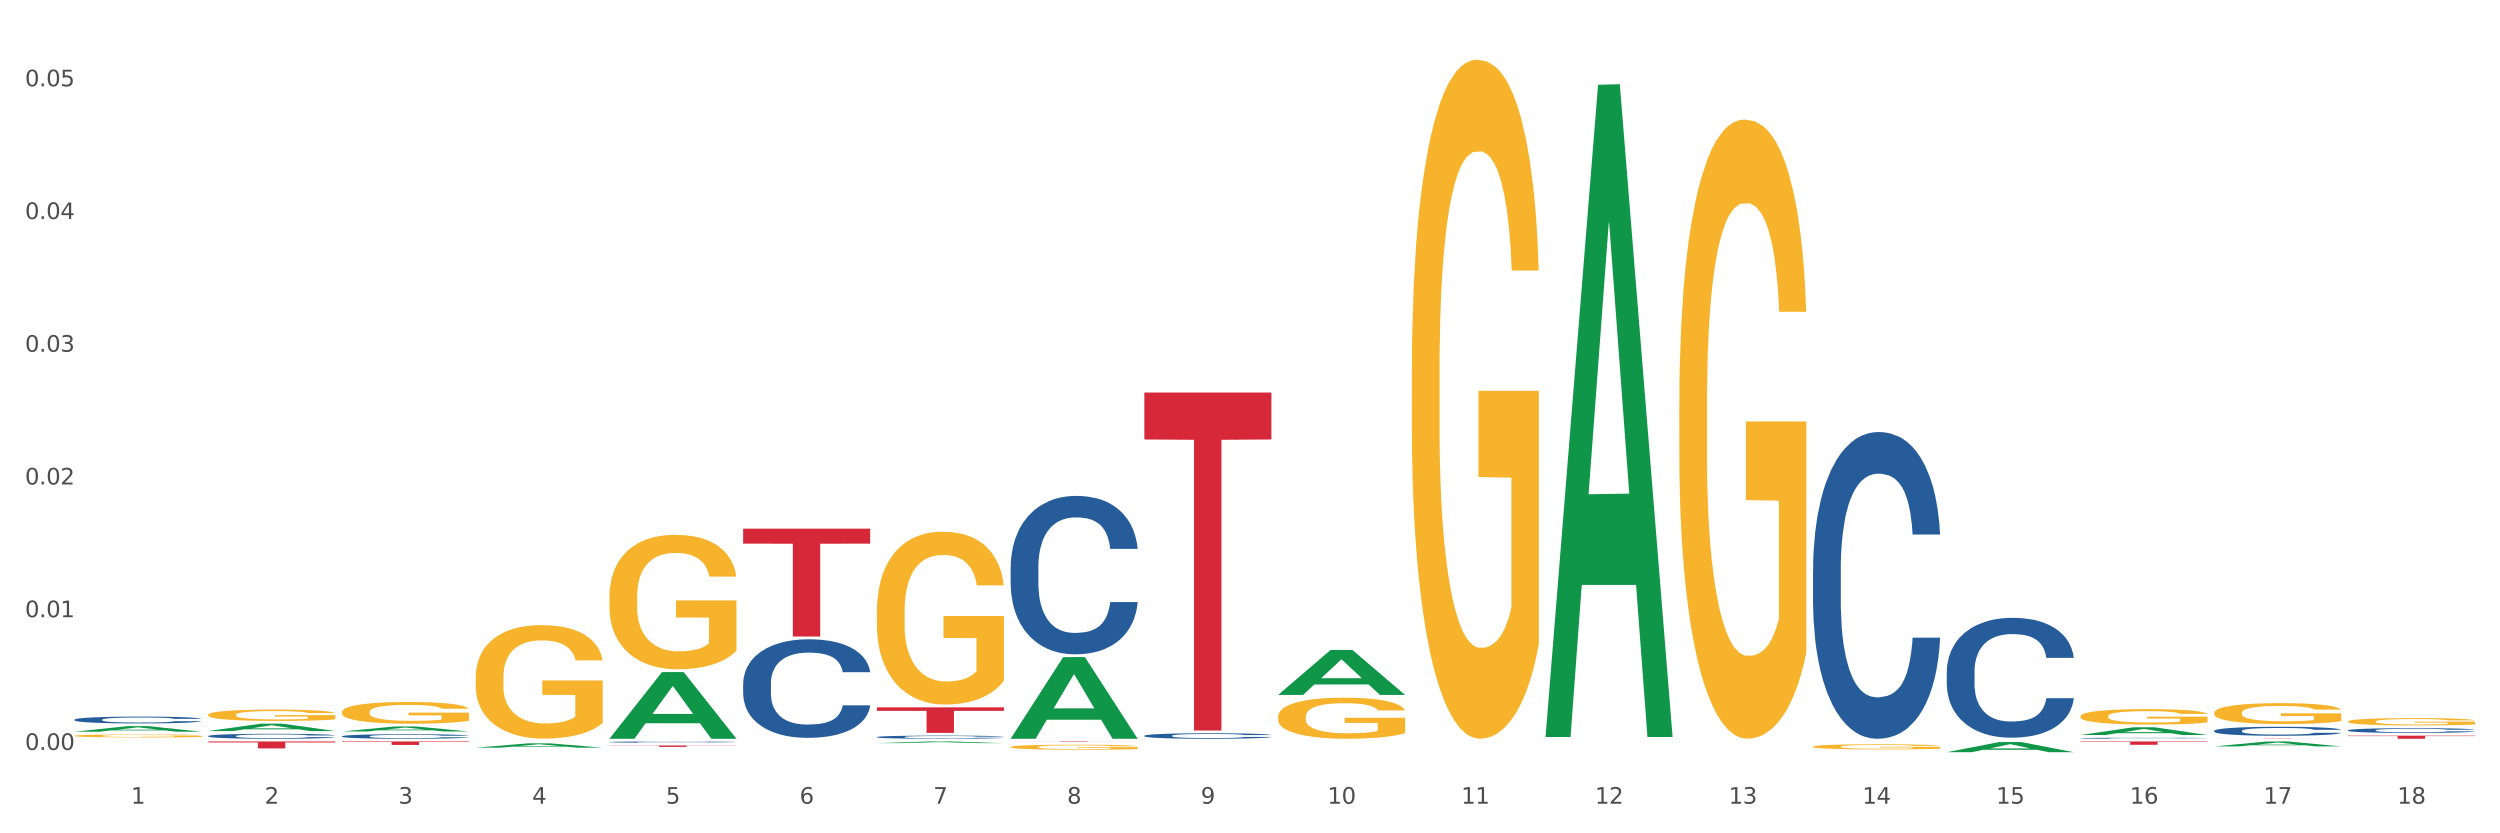 <?xml version="1.0" encoding="utf-8" standalone="no"?>
<!DOCTYPE svg PUBLIC "-//W3C//DTD SVG 1.1//EN"
  "http://www.w3.org/Graphics/SVG/1.1/DTD/svg11.dtd">
<svg xmlns:xlink="http://www.w3.org/1999/xlink" width="1080pt" height="360pt" viewBox="0 0 1080 360" xmlns="http://www.w3.org/2000/svg" version="1.1">
 <rect x="0" y="0" width="1080" height="360" fill="#333333" stroke="none"/>
 <defs>
  <style type="text/css">*{stroke-linejoin: round; stroke-linecap: butt}</style>
 </defs>
 <g id="figure_1">
  <g id="patch_1">
   <path d="M 0 360 
L 1080 360 
L 1080 0 
L 0 0 
z
" style="fill: #ffffff; stroke: #ffffff; stroke-linejoin: miter"/>
  </g>
  <g id="axes_1">
   <g id="matplotlib.axis_1">
    <g id="xtick_1">
     <g id="text_1">
      <!-- 1 -->
      <g style="fill: #4d4d4d" transform="translate(56.563 347.204) scale(0.096 -0.096)">
       <defs>
        <path id="DejaVuSans-31" d="M 794 531 
L 1825 531 
L 1825 4091 
L 703 3866 
L 703 4441 
L 1819 4666 
L 2450 4666 
L 2450 531 
L 3481 531 
L 3481 0 
L 794 0 
L 794 531 
z
" transform="scale(0.016)"/>
       </defs>
       <use xlink:href="#DejaVuSans-31"/>
      </g>
     </g>
    </g>
    <g id="xtick_2">
     <g id="text_2">
      <!-- 2 -->
      <g style="fill: #4d4d4d" transform="translate(114.336 347.204) scale(0.096 -0.096)">
       <defs>
        <path id="DejaVuSans-32" d="M 1228 531 
L 3431 531 
L 3431 0 
L 469 0 
L 469 531 
Q 828 903 1448 1529 
Q 2069 2156 2228 2338 
Q 2531 2678 2651 2914 
Q 2772 3150 2772 3378 
Q 2772 3750 2511 3984 
Q 2250 4219 1831 4219 
Q 1534 4219 1204 4116 
Q 875 4013 500 3803 
L 500 4441 
Q 881 4594 1212 4672 
Q 1544 4750 1819 4750 
Q 2544 4750 2975 4387 
Q 3406 4025 3406 3419 
Q 3406 3131 3298 2873 
Q 3191 2616 2906 2266 
Q 2828 2175 2409 1742 
Q 1991 1309 1228 531 
z
" transform="scale(0.016)"/>
       </defs>
       <use xlink:href="#DejaVuSans-32"/>
      </g>
     </g>
    </g>
    <g id="xtick_3">
     <g id="text_3">
      <!-- 3 -->
      <g style="fill: #4d4d4d" transform="translate(172.109 347.204) scale(0.096 -0.096)">
       <defs>
        <path id="DejaVuSans-33" d="M 2597 2516 
Q 3050 2419 3304 2112 
Q 3559 1806 3559 1356 
Q 3559 666 3084 287 
Q 2609 -91 1734 -91 
Q 1441 -91 1130 -33 
Q 819 25 488 141 
L 488 750 
Q 750 597 1062 519 
Q 1375 441 1716 441 
Q 2309 441 2620 675 
Q 2931 909 2931 1356 
Q 2931 1769 2642 2001 
Q 2353 2234 1838 2234 
L 1294 2234 
L 1294 2753 
L 1863 2753 
Q 2328 2753 2575 2939 
Q 2822 3125 2822 3475 
Q 2822 3834 2567 4026 
Q 2313 4219 1838 4219 
Q 1578 4219 1281 4162 
Q 984 4106 628 3988 
L 628 4550 
Q 988 4650 1302 4700 
Q 1616 4750 1894 4750 
Q 2613 4750 3031 4423 
Q 3450 4097 3450 3541 
Q 3450 3153 3228 2886 
Q 3006 2619 2597 2516 
z
" transform="scale(0.016)"/>
       </defs>
       <use xlink:href="#DejaVuSans-33"/>
      </g>
     </g>
    </g>
    <g id="xtick_4">
     <g id="text_4">
      <!-- 4 -->
      <g style="fill: #4d4d4d" transform="translate(229.882 347.204) scale(0.096 -0.096)">
       <defs>
        <path id="DejaVuSans-34" d="M 2419 4116 
L 825 1625 
L 2419 1625 
L 2419 4116 
z
M 2253 4666 
L 3047 4666 
L 3047 1625 
L 3713 1625 
L 3713 1100 
L 3047 1100 
L 3047 0 
L 2419 0 
L 2419 1100 
L 313 1100 
L 313 1709 
L 2253 4666 
z
" transform="scale(0.016)"/>
       </defs>
       <use xlink:href="#DejaVuSans-34"/>
      </g>
     </g>
    </g>
    <g id="xtick_5">
     <g id="text_5">
      <!-- 5 -->
      <g style="fill: #4d4d4d" transform="translate(287.655 347.204) scale(0.096 -0.096)">
       <defs>
        <path id="DejaVuSans-35" d="M 691 4666 
L 3169 4666 
L 3169 4134 
L 1269 4134 
L 1269 2991 
Q 1406 3038 1543 3061 
Q 1681 3084 1819 3084 
Q 2600 3084 3056 2656 
Q 3513 2228 3513 1497 
Q 3513 744 3044 326 
Q 2575 -91 1722 -91 
Q 1428 -91 1123 -41 
Q 819 9 494 109 
L 494 744 
Q 775 591 1075 516 
Q 1375 441 1709 441 
Q 2250 441 2565 725 
Q 2881 1009 2881 1497 
Q 2881 1984 2565 2268 
Q 2250 2553 1709 2553 
Q 1456 2553 1204 2497 
Q 953 2441 691 2322 
L 691 4666 
z
" transform="scale(0.016)"/>
       </defs>
       <use xlink:href="#DejaVuSans-35"/>
      </g>
     </g>
    </g>
    <g id="xtick_6">
     <g id="text_6">
      <!-- 6 -->
      <g style="fill: #4d4d4d" transform="translate(345.428 347.204) scale(0.096 -0.096)">
       <defs>
        <path id="DejaVuSans-36" d="M 2113 2584 
Q 1688 2584 1439 2293 
Q 1191 2003 1191 1497 
Q 1191 994 1439 701 
Q 1688 409 2113 409 
Q 2538 409 2786 701 
Q 3034 994 3034 1497 
Q 3034 2003 2786 2293 
Q 2538 2584 2113 2584 
z
M 3366 4563 
L 3366 3988 
Q 3128 4100 2886 4159 
Q 2644 4219 2406 4219 
Q 1781 4219 1451 3797 
Q 1122 3375 1075 2522 
Q 1259 2794 1537 2939 
Q 1816 3084 2150 3084 
Q 2853 3084 3261 2657 
Q 3669 2231 3669 1497 
Q 3669 778 3244 343 
Q 2819 -91 2113 -91 
Q 1303 -91 875 529 
Q 447 1150 447 2328 
Q 447 3434 972 4092 
Q 1497 4750 2381 4750 
Q 2619 4750 2861 4703 
Q 3103 4656 3366 4563 
z
" transform="scale(0.016)"/>
       </defs>
       <use xlink:href="#DejaVuSans-36"/>
      </g>
     </g>
    </g>
    <g id="xtick_7">
     <g id="text_7">
      <!-- 7 -->
      <g style="fill: #4d4d4d" transform="translate(403.201 347.204) scale(0.096 -0.096)">
       <defs>
        <path id="DejaVuSans-37" d="M 525 4666 
L 3525 4666 
L 3525 4397 
L 1831 0 
L 1172 0 
L 2766 4134 
L 525 4134 
L 525 4666 
z
" transform="scale(0.016)"/>
       </defs>
       <use xlink:href="#DejaVuSans-37"/>
      </g>
     </g>
    </g>
    <g id="xtick_8">
     <g id="text_8">
      <!-- 8 -->
      <g style="fill: #4d4d4d" transform="translate(460.974 347.204) scale(0.096 -0.096)">
       <defs>
        <path id="DejaVuSans-38" d="M 2034 2216 
Q 1584 2216 1326 1975 
Q 1069 1734 1069 1313 
Q 1069 891 1326 650 
Q 1584 409 2034 409 
Q 2484 409 2743 651 
Q 3003 894 3003 1313 
Q 3003 1734 2745 1975 
Q 2488 2216 2034 2216 
z
M 1403 2484 
Q 997 2584 770 2862 
Q 544 3141 544 3541 
Q 544 4100 942 4425 
Q 1341 4750 2034 4750 
Q 2731 4750 3128 4425 
Q 3525 4100 3525 3541 
Q 3525 3141 3298 2862 
Q 3072 2584 2669 2484 
Q 3125 2378 3379 2068 
Q 3634 1759 3634 1313 
Q 3634 634 3220 271 
Q 2806 -91 2034 -91 
Q 1263 -91 848 271 
Q 434 634 434 1313 
Q 434 1759 690 2068 
Q 947 2378 1403 2484 
z
M 1172 3481 
Q 1172 3119 1398 2916 
Q 1625 2713 2034 2713 
Q 2441 2713 2670 2916 
Q 2900 3119 2900 3481 
Q 2900 3844 2670 4047 
Q 2441 4250 2034 4250 
Q 1625 4250 1398 4047 
Q 1172 3844 1172 3481 
z
" transform="scale(0.016)"/>
       </defs>
       <use xlink:href="#DejaVuSans-38"/>
      </g>
     </g>
    </g>
    <g id="xtick_9">
     <g id="text_9">
      <!-- 9 -->
      <g style="fill: #4d4d4d" transform="translate(518.747 347.204) scale(0.096 -0.096)">
       <defs>
        <path id="DejaVuSans-39" d="M 703 97 
L 703 672 
Q 941 559 1184 500 
Q 1428 441 1663 441 
Q 2288 441 2617 861 
Q 2947 1281 2994 2138 
Q 2813 1869 2534 1725 
Q 2256 1581 1919 1581 
Q 1219 1581 811 2004 
Q 403 2428 403 3163 
Q 403 3881 828 4315 
Q 1253 4750 1959 4750 
Q 2769 4750 3195 4129 
Q 3622 3509 3622 2328 
Q 3622 1225 3098 567 
Q 2575 -91 1691 -91 
Q 1453 -91 1209 -44 
Q 966 3 703 97 
z
M 1959 2075 
Q 2384 2075 2632 2365 
Q 2881 2656 2881 3163 
Q 2881 3666 2632 3958 
Q 2384 4250 1959 4250 
Q 1534 4250 1286 3958 
Q 1038 3666 1038 3163 
Q 1038 2656 1286 2365 
Q 1534 2075 1959 2075 
z
" transform="scale(0.016)"/>
       </defs>
       <use xlink:href="#DejaVuSans-39"/>
      </g>
     </g>
    </g>
    <g id="xtick_10">
     <g id="text_10">
      <!-- 10 -->
      <g style="fill: #4d4d4d" transform="translate(573.466 347.204) scale(0.096 -0.096)">
       <defs>
        <path id="DejaVuSans-30" d="M 2034 4250 
Q 1547 4250 1301 3770 
Q 1056 3291 1056 2328 
Q 1056 1369 1301 889 
Q 1547 409 2034 409 
Q 2525 409 2770 889 
Q 3016 1369 3016 2328 
Q 3016 3291 2770 3770 
Q 2525 4250 2034 4250 
z
M 2034 4750 
Q 2819 4750 3233 4129 
Q 3647 3509 3647 2328 
Q 3647 1150 3233 529 
Q 2819 -91 2034 -91 
Q 1250 -91 836 529 
Q 422 1150 422 2328 
Q 422 3509 836 4129 
Q 1250 4750 2034 4750 
z
" transform="scale(0.016)"/>
       </defs>
       <use xlink:href="#DejaVuSans-31"/>
       <use xlink:href="#DejaVuSans-30" transform="translate(63.623 0)"/>
      </g>
     </g>
    </g>
    <g id="xtick_11">
     <g id="text_11">
      <!-- 11 -->
      <g style="fill: #4d4d4d" transform="translate(631.239 347.204) scale(0.096 -0.096)">
       <use xlink:href="#DejaVuSans-31"/>
       <use xlink:href="#DejaVuSans-31" transform="translate(63.623 0)"/>
      </g>
     </g>
    </g>
    <g id="xtick_12">
     <g id="text_12">
      <!-- 12 -->
      <g style="fill: #4d4d4d" transform="translate(689.012 347.204) scale(0.096 -0.096)">
       <use xlink:href="#DejaVuSans-31"/>
       <use xlink:href="#DejaVuSans-32" transform="translate(63.623 0)"/>
      </g>
     </g>
    </g>
    <g id="xtick_13">
     <g id="text_13">
      <!-- 13 -->
      <g style="fill: #4d4d4d" transform="translate(746.785 347.204) scale(0.096 -0.096)">
       <use xlink:href="#DejaVuSans-31"/>
       <use xlink:href="#DejaVuSans-33" transform="translate(63.623 0)"/>
      </g>
     </g>
    </g>
    <g id="xtick_14">
     <g id="text_14">
      <!-- 14 -->
      <g style="fill: #4d4d4d" transform="translate(804.558 347.204) scale(0.096 -0.096)">
       <use xlink:href="#DejaVuSans-31"/>
       <use xlink:href="#DejaVuSans-34" transform="translate(63.623 0)"/>
      </g>
     </g>
    </g>
    <g id="xtick_15">
     <g id="text_15">
      <!-- 15 -->
      <g style="fill: #4d4d4d" transform="translate(862.331 347.204) scale(0.096 -0.096)">
       <use xlink:href="#DejaVuSans-31"/>
       <use xlink:href="#DejaVuSans-35" transform="translate(63.623 0)"/>
      </g>
     </g>
    </g>
    <g id="xtick_16">
     <g id="text_16">
      <!-- 16 -->
      <g style="fill: #4d4d4d" transform="translate(920.104 347.204) scale(0.096 -0.096)">
       <use xlink:href="#DejaVuSans-31"/>
       <use xlink:href="#DejaVuSans-36" transform="translate(63.623 0)"/>
      </g>
     </g>
    </g>
    <g id="xtick_17">
     <g id="text_17">
      <!-- 17 -->
      <g style="fill: #4d4d4d" transform="translate(977.877 347.204) scale(0.096 -0.096)">
       <use xlink:href="#DejaVuSans-31"/>
       <use xlink:href="#DejaVuSans-37" transform="translate(63.623 0)"/>
      </g>
     </g>
    </g>
    <g id="xtick_18">
     <g id="text_18">
      <!-- 18 -->
      <g style="fill: #4d4d4d" transform="translate(1035.65 347.204) scale(0.096 -0.096)">
       <use xlink:href="#DejaVuSans-31"/>
       <use xlink:href="#DejaVuSans-38" transform="translate(63.623 0)"/>
      </g>
     </g>
    </g>
    <g id="xtick_19"/>
    <g id="xtick_20"/>
    <g id="xtick_21"/>
    <g id="xtick_22"/>
    <g id="xtick_23"/>
    <g id="xtick_24"/>
    <g id="xtick_25"/>
    <g id="xtick_26"/>
    <g id="xtick_27"/>
    <g id="xtick_28"/>
    <g id="xtick_29"/>
    <g id="xtick_30"/>
    <g id="xtick_31"/>
    <g id="xtick_32"/>
    <g id="xtick_33"/>
    <g id="xtick_34"/>
    <g id="xtick_35"/>
   </g>
   <g id="matplotlib.axis_2">
    <g id="ytick_1">
     <g id="text_19">
      <!-- 0.00 -->
      <g style="fill: #4d4d4d" transform="translate(10.8 323.974) scale(0.096 -0.096)">
       <defs>
        <path id="DejaVuSans-2e" d="M 684 794 
L 1344 794 
L 1344 0 
L 684 0 
L 684 794 
z
" transform="scale(0.016)"/>
       </defs>
       <use xlink:href="#DejaVuSans-30"/>
       <use xlink:href="#DejaVuSans-2e" transform="translate(63.623 0)"/>
       <use xlink:href="#DejaVuSans-30" transform="translate(95.41 0)"/>
       <use xlink:href="#DejaVuSans-30" transform="translate(159.033 0)"/>
      </g>
     </g>
    </g>
    <g id="ytick_2">
     <g id="text_20">
      <!-- 0.01 -->
      <g style="fill: #4d4d4d" transform="translate(10.8 266.636) scale(0.096 -0.096)">
       <use xlink:href="#DejaVuSans-30"/>
       <use xlink:href="#DejaVuSans-2e" transform="translate(63.623 0)"/>
       <use xlink:href="#DejaVuSans-30" transform="translate(95.41 0)"/>
       <use xlink:href="#DejaVuSans-31" transform="translate(159.033 0)"/>
      </g>
     </g>
    </g>
    <g id="ytick_3">
     <g id="text_21">
      <!-- 0.02 -->
      <g style="fill: #4d4d4d" transform="translate(10.8 209.298) scale(0.096 -0.096)">
       <use xlink:href="#DejaVuSans-30"/>
       <use xlink:href="#DejaVuSans-2e" transform="translate(63.623 0)"/>
       <use xlink:href="#DejaVuSans-30" transform="translate(95.41 0)"/>
       <use xlink:href="#DejaVuSans-32" transform="translate(159.033 0)"/>
      </g>
     </g>
    </g>
    <g id="ytick_4">
     <g id="text_22">
      <!-- 0.03 -->
      <g style="fill: #4d4d4d" transform="translate(10.8 151.959) scale(0.096 -0.096)">
       <use xlink:href="#DejaVuSans-30"/>
       <use xlink:href="#DejaVuSans-2e" transform="translate(63.623 0)"/>
       <use xlink:href="#DejaVuSans-30" transform="translate(95.41 0)"/>
       <use xlink:href="#DejaVuSans-33" transform="translate(159.033 0)"/>
      </g>
     </g>
    </g>
    <g id="ytick_5">
     <g id="text_23">
      <!-- 0.04 -->
      <g style="fill: #4d4d4d" transform="translate(10.8 94.621) scale(0.096 -0.096)">
       <use xlink:href="#DejaVuSans-30"/>
       <use xlink:href="#DejaVuSans-2e" transform="translate(63.623 0)"/>
       <use xlink:href="#DejaVuSans-30" transform="translate(95.41 0)"/>
       <use xlink:href="#DejaVuSans-34" transform="translate(159.033 0)"/>
      </g>
     </g>
    </g>
    <g id="ytick_6">
     <g id="text_24">
      <!-- 0.05 -->
      <g style="fill: #4d4d4d" transform="translate(10.8 37.283) scale(0.096 -0.096)">
       <use xlink:href="#DejaVuSans-30"/>
       <use xlink:href="#DejaVuSans-2e" transform="translate(63.623 0)"/>
       <use xlink:href="#DejaVuSans-30" transform="translate(95.41 0)"/>
       <use xlink:href="#DejaVuSans-35" transform="translate(159.033 0)"/>
      </g>
     </g>
    </g>
    <g id="ytick_7"/>
    <g id="ytick_8"/>
    <g id="ytick_9"/>
    <g id="ytick_10"/>
    <g id="ytick_11"/>
   </g>
   <g id="PolyCollection_1">
    <path d="M 32.175 316.101 
L 32.232 316.099 
L 54.864 313.702 
L 64.257 313.7 
L 87.059 316.106 
L 76.196 316.106 
L 71.273 315.545 
L 47.905 315.545 
L 47.735 315.554 
L 42.982 316.106 
L 32.175 316.106 
L 32.175 316.101 
L 50.847 315.211 
L 68.331 315.209 
L 59.674 314.212 
L 59.561 314.208 
L 59.447 314.215 
L 50.79 315.209 
L 50.847 315.211 
L 32.175 316.101 
z
" clip-path="url(#p752bb2bdf8)" style="fill: #109648"/>
    <path d="M 89.948 315.808 
L 90.005 315.805 
L 112.637 312.631 
L 122.03 312.628 
L 144.832 315.814 
L 133.969 315.814 
L 129.046 315.072 
L 105.678 315.072 
L 105.508 315.084 
L 100.755 315.814 
L 89.948 315.814 
L 89.948 315.808 
L 108.62 314.63 
L 126.104 314.627 
L 117.447 313.307 
L 117.334 313.302 
L 117.22 313.31 
L 108.563 314.627 
L 108.62 314.63 
L 89.948 315.808 
z
" clip-path="url(#p752bb2bdf8)" style="fill: #109648"/>
    <path d="M 147.721 315.999 
L 147.778 315.997 
L 170.41 313.838 
L 179.803 313.836 
L 202.605 316.003 
L 191.742 316.003 
L 186.819 315.498 
L 163.451 315.498 
L 163.281 315.506 
L 158.528 316.003 
L 147.721 316.003 
L 147.721 315.999 
L 166.393 315.197 
L 183.877 315.195 
L 175.22 314.298 
L 175.107 314.294 
L 174.993 314.3 
L 166.336 315.195 
L 166.393 315.197 
L 147.721 315.999 
z
" clip-path="url(#p752bb2bdf8)" style="fill: #109648"/>
    <path d="M 205.494 322.996 
L 205.551 322.994 
L 228.183 321.12 
L 237.576 321.119 
L 260.378 322.999 
L 249.515 322.999 
L 244.592 322.561 
L 221.224 322.561 
L 221.054 322.569 
L 216.301 322.999 
L 205.494 322.999 
L 205.494 322.996 
L 224.166 322.3 
L 241.65 322.298 
L 232.993 321.519 
L 232.88 321.516 
L 232.766 321.521 
L 224.109 322.298 
L 224.166 322.3 
L 205.494 322.996 
z
" clip-path="url(#p752bb2bdf8)" style="fill: #109648"/>
    <path d="M 552.132 300.187 
L 552.188 300.169 
L 574.821 280.783 
L 584.214 280.765 
L 607.016 300.223 
L 596.152 300.223 
L 591.23 295.692 
L 567.862 295.692 
L 567.692 295.765 
L 562.939 300.223 
L 552.132 300.223 
L 552.132 300.187 
L 570.804 292.988 
L 588.288 292.97 
L 579.631 284.912 
L 579.517 284.876 
L 579.404 284.93 
L 570.747 292.97 
L 570.804 292.988 
L 552.132 300.187 
z
" clip-path="url(#p752bb2bdf8)" style="fill: #109648"/>
    <path d="M 667.678 317.846 
L 667.734 317.581 
L 690.367 36.627 
L 699.76 36.362 
L 722.562 318.376 
L 711.698 318.376 
L 706.776 252.705 
L 683.408 252.705 
L 683.238 253.764 
L 678.485 318.376 
L 667.678 318.376 
L 667.678 317.846 
L 686.35 213.514 
L 703.834 213.249 
L 695.177 96.472 
L 695.063 95.942 
L 694.95 96.737 
L 686.293 213.249 
L 686.35 213.514 
L 667.678 317.846 
z
" clip-path="url(#p752bb2bdf8)" style="fill: #109648"/>
    <path d="M 436.586 319.082 
L 436.642 319.049 
L 459.275 283.879 
L 468.668 283.846 
L 491.47 319.149 
L 480.606 319.149 
L 475.684 310.928 
L 452.316 310.928 
L 452.146 311.061 
L 447.393 319.149 
L 436.586 319.149 
L 436.586 319.082 
L 455.258 306.022 
L 472.742 305.989 
L 464.085 291.371 
L 463.971 291.304 
L 463.858 291.404 
L 455.201 305.989 
L 455.258 306.022 
L 436.586 319.082 
z
" clip-path="url(#p752bb2bdf8)" style="fill: #109648"/>
    <path d="M 956.543 322.444 
L 956.599 322.442 
L 979.232 320.329 
L 988.625 320.327 
L 1011.427 322.448 
L 1000.563 322.448 
L 995.641 321.954 
L 972.272 321.954 
L 972.103 321.962 
L 967.35 322.448 
L 956.543 322.448 
L 956.543 322.444 
L 975.215 321.659 
L 992.698 321.657 
L 984.041 320.779 
L 983.928 320.775 
L 983.815 320.781 
L 975.158 321.657 
L 975.215 321.659 
L 956.543 322.444 
z
" clip-path="url(#p752bb2bdf8)" style="fill: #109648"/>
    <path d="M 840.997 324.941 
L 841.053 324.937 
L 863.686 320.566 
L 873.079 320.562 
L 895.881 324.95 
L 885.017 324.95 
L 880.095 323.928 
L 856.726 323.928 
L 856.557 323.944 
L 851.804 324.95 
L 840.997 324.95 
L 840.997 324.941 
L 859.669 323.318 
L 877.152 323.314 
L 868.495 321.497 
L 868.382 321.489 
L 868.269 321.501 
L 859.612 323.314 
L 859.669 323.318 
L 840.997 324.941 
z
" clip-path="url(#p752bb2bdf8)" style="fill: #109648"/>
    <path d="M 898.77 317.527 
L 898.826 317.524 
L 921.459 314.194 
L 930.852 314.191 
L 953.654 317.534 
L 942.79 317.534 
L 937.868 316.755 
L 914.499 316.755 
L 914.33 316.768 
L 909.577 317.534 
L 898.77 317.534 
L 898.77 317.527 
L 917.442 316.291 
L 934.925 316.288 
L 926.268 314.904 
L 926.155 314.897 
L 926.042 314.907 
L 917.385 316.288 
L 917.442 316.291 
L 898.77 317.527 
z
" clip-path="url(#p752bb2bdf8)" style="fill: #109648"/>
    <path d="M 263.267 319.095 
L 263.324 319.067 
L 285.956 290.353 
L 295.349 290.326 
L 318.151 319.149 
L 307.288 319.149 
L 302.365 312.437 
L 278.997 312.437 
L 278.827 312.545 
L 274.074 319.149 
L 263.267 319.149 
L 263.267 319.095 
L 281.939 308.432 
L 299.423 308.404 
L 290.766 296.47 
L 290.653 296.415 
L 290.539 296.497 
L 281.882 308.404 
L 281.939 308.432 
L 263.267 319.095 
z
" clip-path="url(#p752bb2bdf8)" style="fill: #109648"/>
    <path d="M 378.813 321.032 
L 378.869 321.031 
L 401.502 320.328 
L 410.895 320.327 
L 433.697 321.033 
L 422.834 321.033 
L 417.911 320.869 
L 394.543 320.869 
L 394.373 320.872 
L 389.62 321.033 
L 378.813 321.033 
L 378.813 321.032 
L 397.485 320.771 
L 414.969 320.77 
L 406.312 320.478 
L 406.198 320.476 
L 406.085 320.478 
L 397.428 320.77 
L 397.485 320.771 
L 378.813 321.032 
z
" clip-path="url(#p752bb2bdf8)" style="fill: #109648"/>
    <path d="M 898.77 320.327 
L 953.654 320.327 
L 953.654 320.526 
L 932.064 320.528 
L 932.064 321.762 
L 920.229 321.762 
L 920.229 320.528 
L 898.77 320.526 
L 898.77 320.328 
L 898.77 320.327 
z
" clip-path="url(#p752bb2bdf8)" style="fill: #d62839"/>
    <path d="M 494.359 169.566 
L 549.243 169.566 
L 549.243 189.858 
L 527.654 189.995 
L 527.654 315.588 
L 515.818 315.588 
L 515.818 189.995 
L 494.359 189.858 
L 494.359 169.703 
L 494.359 169.566 
z
" clip-path="url(#p752bb2bdf8)" style="fill: #d62839"/>
    <path d="M 321.04 228.374 
L 375.924 228.374 
L 375.924 234.852 
L 354.335 234.896 
L 354.335 274.988 
L 342.499 274.988 
L 342.499 234.896 
L 321.04 234.852 
L 321.04 228.418 
L 321.04 228.374 
z
" clip-path="url(#p752bb2bdf8)" style="fill: #d62839"/>
    <path d="M 263.267 322.039 
L 318.151 322.039 
L 318.151 322.125 
L 296.562 322.125 
L 296.562 322.655 
L 284.726 322.655 
L 284.726 322.125 
L 263.267 322.125 
L 263.267 322.04 
L 263.267 322.039 
z
" clip-path="url(#p752bb2bdf8)" style="fill: #d62839"/>
    <path d="M 89.948 320.327 
L 144.832 320.327 
L 144.832 320.74 
L 123.243 320.743 
L 123.243 323.298 
L 111.407 323.298 
L 111.407 320.743 
L 89.948 320.74 
L 89.948 320.33 
L 89.948 320.327 
z
" clip-path="url(#p752bb2bdf8)" style="fill: #d62839"/>
    <path d="M 147.721 320.327 
L 202.605 320.327 
L 202.605 320.533 
L 181.016 320.534 
L 181.016 321.81 
L 169.18 321.81 
L 169.18 320.534 
L 147.721 320.533 
L 147.721 320.328 
L 147.721 320.327 
z
" clip-path="url(#p752bb2bdf8)" style="fill: #d62839"/>
    <path d="M 956.543 319.037 
L 1011.427 319.037 
L 1011.427 319.052 
L 989.837 319.053 
L 989.837 319.149 
L 978.002 319.149 
L 978.002 319.053 
L 956.543 319.052 
L 956.543 319.037 
L 956.543 319.037 
z
" clip-path="url(#p752bb2bdf8)" style="fill: #d62839"/>
    <path d="M 1014.316 317.805 
L 1069.2 317.805 
L 1069.2 317.992 
L 1047.61 317.993 
L 1047.61 319.149 
L 1035.775 319.149 
L 1035.775 317.993 
L 1014.316 317.992 
L 1014.316 317.807 
L 1014.316 317.805 
z
" clip-path="url(#p752bb2bdf8)" style="fill: #d62839"/>
    <path d="M 89.948 308.807 
L 90.013 308.803 
L 90.013 308.641 
L 90.142 308.502 
L 90.79 308.165 
L 91.762 307.887 
L 92.475 307.739 
L 93.188 307.618 
L 94.03 307.497 
L 95.067 307.371 
L 96.946 307.187 
L 98.113 307.093 
L 99.538 306.994 
L 102.13 306.85 
L 104.009 306.77 
L 105.953 306.702 
L 109.128 306.622 
L 111.202 306.586 
L 113.405 306.559 
L 116.062 306.541 
L 118.071 306.536 
L 122.477 306.55 
L 126.235 306.59 
L 128.049 306.622 
L 130.382 306.675 
L 131.613 306.711 
L 133.622 306.783 
L 135.696 306.877 
L 137.121 306.958 
L 139.26 307.111 
L 140.88 307.263 
L 142.37 307.452 
L 143.148 307.582 
L 143.731 307.703 
L 144.249 307.842 
L 144.768 308.062 
L 133.104 308.062 
L 132.65 307.905 
L 131.937 307.757 
L 130.901 307.613 
L 129.993 307.524 
L 128.438 307.411 
L 127.013 307.34 
L 125.522 307.286 
L 123.708 307.241 
L 122.282 307.218 
L 120.274 307.2 
L 116.321 307.205 
L 113.664 307.241 
L 111.85 307.286 
L 110.684 307.326 
L 109.647 307.371 
L 108.48 307.434 
L 107.12 307.528 
L 106.148 307.613 
L 105.176 307.721 
L 104.398 307.829 
L 103.685 307.954 
L 103.102 308.089 
L 102.648 308.228 
L 102.26 308.399 
L 101.936 308.681 
L 101.936 309.296 
L 102.065 309.435 
L 102.389 309.619 
L 102.778 309.758 
L 103.426 309.924 
L 104.009 310.037 
L 105.111 310.198 
L 106.342 310.333 
L 107.314 310.418 
L 108.286 310.49 
L 109.971 310.589 
L 111.85 310.669 
L 113.47 310.719 
L 115.673 310.764 
L 117.163 310.782 
L 118.459 310.79 
L 121.634 310.79 
L 123.902 310.777 
L 126.43 310.746 
L 128.373 310.705 
L 129.993 310.656 
L 131.808 310.575 
L 132.974 310.499 
L 132.974 309.561 
L 118.719 309.556 
L 118.719 308.933 
L 144.832 308.933 
L 144.832 310.764 
L 143.731 310.858 
L 142.5 310.943 
L 141.204 311.019 
L 139.26 311.114 
L 136.927 311.203 
L 134.853 311.266 
L 132.65 311.32 
L 130.058 311.369 
L 126.689 311.414 
L 124.615 311.432 
L 122.023 311.446 
L 118.978 311.45 
L 116.321 311.441 
L 113.729 311.419 
L 111.007 311.378 
L 108.351 311.32 
L 106.342 311.262 
L 104.333 311.19 
L 102.195 311.096 
L 100.51 311.006 
L 99.214 310.925 
L 97.789 310.822 
L 96.233 310.687 
L 95.067 310.566 
L 94.03 310.44 
L 92.929 310.279 
L 92.151 310.14 
L 91.374 309.965 
L 90.92 309.835 
L 90.402 309.633 
L 90.013 309.35 
L 89.948 308.807 
z
" clip-path="url(#p752bb2bdf8)" style="fill: #f7b32b"/>
    <path d="M 32.175 317.873 
L 32.24 317.872 
L 32.24 317.83 
L 32.369 317.794 
L 33.017 317.707 
L 33.989 317.635 
L 34.702 317.596 
L 35.415 317.565 
L 36.257 317.533 
L 37.294 317.501 
L 39.173 317.453 
L 40.34 317.428 
L 41.765 317.403 
L 44.357 317.365 
L 46.236 317.344 
L 48.18 317.327 
L 51.355 317.306 
L 53.429 317.297 
L 55.632 317.29 
L 58.289 317.285 
L 60.298 317.284 
L 64.704 317.287 
L 68.462 317.298 
L 70.277 317.306 
L 72.609 317.32 
L 73.84 317.329 
L 75.849 317.348 
L 77.923 317.372 
L 79.348 317.393 
L 81.487 317.433 
L 83.107 317.473 
L 84.597 317.522 
L 85.375 317.555 
L 85.958 317.587 
L 86.476 317.623 
L 86.995 317.68 
L 75.331 317.68 
L 74.877 317.639 
L 74.164 317.601 
L 73.128 317.563 
L 72.22 317.54 
L 70.665 317.511 
L 69.24 317.492 
L 67.749 317.478 
L 65.935 317.467 
L 64.509 317.461 
L 62.501 317.456 
L 58.548 317.457 
L 55.891 317.467 
L 54.077 317.478 
L 52.911 317.489 
L 51.874 317.501 
L 50.707 317.517 
L 49.347 317.541 
L 48.375 317.563 
L 47.403 317.591 
L 46.625 317.619 
L 45.912 317.652 
L 45.329 317.687 
L 44.876 317.723 
L 44.487 317.767 
L 44.163 317.841 
L 44.163 318 
L 44.292 318.037 
L 44.616 318.084 
L 45.005 318.12 
L 45.653 318.164 
L 46.236 318.193 
L 47.338 318.235 
L 48.569 318.27 
L 49.541 318.292 
L 50.513 318.31 
L 52.198 318.336 
L 54.077 318.357 
L 55.697 318.37 
L 57.9 318.381 
L 59.39 318.386 
L 60.686 318.388 
L 63.861 318.388 
L 66.129 318.385 
L 68.657 318.377 
L 70.601 318.366 
L 72.22 318.353 
L 74.035 318.332 
L 75.201 318.313 
L 75.201 318.069 
L 60.946 318.068 
L 60.946 317.906 
L 87.059 317.906 
L 87.059 318.381 
L 85.958 318.406 
L 84.727 318.428 
L 83.431 318.448 
L 81.487 318.472 
L 79.154 318.496 
L 77.08 318.512 
L 74.877 318.526 
L 72.285 318.539 
L 68.916 318.55 
L 66.842 318.555 
L 64.25 318.558 
L 61.205 318.56 
L 58.548 318.557 
L 55.956 318.551 
L 53.235 318.541 
L 50.578 318.526 
L 48.569 318.511 
L 46.56 318.492 
L 44.422 318.468 
L 42.737 318.444 
L 41.441 318.423 
L 40.016 318.397 
L 38.46 318.362 
L 37.294 318.33 
L 36.257 318.298 
L 35.156 318.256 
L 34.378 318.219 
L 33.601 318.174 
L 33.147 318.14 
L 32.629 318.088 
L 32.24 318.014 
L 32.175 317.873 
z
" clip-path="url(#p752bb2bdf8)" style="fill: #f7b32b"/>
    <path d="M 783.224 322.559 
L 783.289 322.557 
L 783.289 322.484 
L 783.418 322.421 
L 784.066 322.269 
L 785.038 322.144 
L 785.751 322.077 
L 786.464 322.022 
L 787.306 321.967 
L 788.343 321.911 
L 790.222 321.828 
L 791.388 321.785 
L 792.814 321.741 
L 795.406 321.676 
L 797.285 321.64 
L 799.229 321.609 
L 802.404 321.573 
L 804.478 321.557 
L 806.681 321.544 
L 809.338 321.536 
L 811.346 321.534 
L 815.753 321.54 
L 819.511 321.559 
L 821.325 321.573 
L 823.658 321.597 
L 824.889 321.613 
L 826.898 321.646 
L 828.971 321.688 
L 830.397 321.725 
L 832.535 321.793 
L 834.155 321.862 
L 835.646 321.947 
L 836.423 322.006 
L 837.007 322.061 
L 837.525 322.123 
L 838.043 322.223 
L 826.38 322.223 
L 825.926 322.152 
L 825.213 322.085 
L 824.176 322.02 
L 823.269 321.98 
L 821.714 321.929 
L 820.288 321.897 
L 818.798 321.872 
L 816.984 321.852 
L 815.558 321.842 
L 813.549 321.834 
L 809.597 321.836 
L 806.94 321.852 
L 805.126 321.872 
L 803.959 321.891 
L 802.922 321.911 
L 801.756 321.939 
L 800.395 321.982 
L 799.423 322.02 
L 798.451 322.069 
L 797.674 322.117 
L 796.961 322.174 
L 796.378 322.235 
L 795.924 322.297 
L 795.535 322.374 
L 795.211 322.502 
L 795.211 322.779 
L 795.341 322.842 
L 795.665 322.925 
L 796.054 322.988 
L 796.702 323.063 
L 797.285 323.113 
L 798.387 323.186 
L 799.618 323.247 
L 800.59 323.285 
L 801.562 323.318 
L 803.246 323.362 
L 805.126 323.399 
L 806.746 323.421 
L 808.949 323.441 
L 810.439 323.449 
L 811.735 323.453 
L 814.91 323.453 
L 817.178 323.447 
L 819.705 323.433 
L 821.649 323.415 
L 823.269 323.393 
L 825.084 323.356 
L 826.25 323.322 
L 826.25 322.899 
L 811.994 322.897 
L 811.994 322.615 
L 838.108 322.615 
L 838.108 323.441 
L 837.007 323.484 
L 835.775 323.522 
L 834.479 323.557 
L 832.535 323.599 
L 830.203 323.639 
L 828.129 323.668 
L 825.926 323.692 
L 823.334 323.714 
L 819.964 323.735 
L 817.891 323.743 
L 815.299 323.749 
L 812.253 323.751 
L 809.597 323.747 
L 807.005 323.737 
L 804.283 323.718 
L 801.627 323.692 
L 799.618 323.666 
L 797.609 323.633 
L 795.471 323.591 
L 793.786 323.55 
L 792.49 323.514 
L 791.064 323.467 
L 789.509 323.407 
L 788.343 323.352 
L 787.306 323.295 
L 786.204 323.223 
L 785.427 323.16 
L 784.649 323.081 
L 784.196 323.022 
L 783.677 322.931 
L 783.289 322.803 
L 783.224 322.559 
z
" clip-path="url(#p752bb2bdf8)" style="fill: #f7b32b"/>
    <path d="M 898.77 309.421 
L 898.835 309.414 
L 898.835 309.195 
L 898.964 309.006 
L 899.612 308.548 
L 900.584 308.17 
L 901.297 307.969 
L 902.01 307.804 
L 902.852 307.64 
L 903.889 307.469 
L 905.768 307.219 
L 906.934 307.091 
L 908.36 306.956 
L 910.952 306.761 
L 912.831 306.652 
L 914.775 306.56 
L 917.95 306.45 
L 920.024 306.401 
L 922.227 306.365 
L 924.884 306.34 
L 926.892 306.334 
L 931.299 306.353 
L 935.057 306.408 
L 936.871 306.45 
L 939.204 306.523 
L 940.435 306.572 
L 942.444 306.67 
L 944.517 306.798 
L 945.943 306.908 
L 948.081 307.115 
L 949.701 307.322 
L 951.192 307.579 
L 951.969 307.755 
L 952.552 307.92 
L 953.071 308.109 
L 953.589 308.408 
L 941.926 308.408 
L 941.472 308.195 
L 940.759 307.993 
L 939.722 307.798 
L 938.815 307.676 
L 937.26 307.524 
L 935.834 307.426 
L 934.344 307.353 
L 932.53 307.292 
L 931.104 307.261 
L 929.095 307.237 
L 925.143 307.243 
L 922.486 307.292 
L 920.672 307.353 
L 919.505 307.408 
L 918.468 307.469 
L 917.302 307.554 
L 915.941 307.682 
L 914.969 307.798 
L 913.997 307.945 
L 913.22 308.091 
L 912.507 308.262 
L 911.924 308.445 
L 911.47 308.634 
L 911.081 308.866 
L 910.757 309.25 
L 910.757 310.085 
L 910.887 310.274 
L 911.211 310.524 
L 911.6 310.714 
L 912.248 310.939 
L 912.831 311.092 
L 913.933 311.311 
L 915.164 311.494 
L 916.136 311.61 
L 917.108 311.708 
L 918.792 311.842 
L 920.672 311.952 
L 922.292 312.019 
L 924.495 312.08 
L 925.985 312.104 
L 927.281 312.116 
L 930.456 312.116 
L 932.724 312.098 
L 935.251 312.055 
L 937.195 312 
L 938.815 311.933 
L 940.63 311.824 
L 941.796 311.72 
L 941.796 310.445 
L 927.54 310.439 
L 927.54 309.591 
L 953.654 309.591 
L 953.654 312.08 
L 952.552 312.208 
L 951.321 312.324 
L 950.025 312.427 
L 948.081 312.556 
L 945.749 312.678 
L 943.675 312.763 
L 941.472 312.836 
L 938.88 312.903 
L 935.51 312.964 
L 933.437 312.989 
L 930.845 313.007 
L 927.799 313.013 
L 925.143 313.001 
L 922.551 312.97 
L 919.829 312.915 
L 917.172 312.836 
L 915.164 312.757 
L 913.155 312.659 
L 911.017 312.531 
L 909.332 312.409 
L 908.036 312.299 
L 906.61 312.159 
L 905.055 311.976 
L 903.889 311.811 
L 902.852 311.641 
L 901.75 311.421 
L 900.973 311.232 
L 900.195 310.994 
L 899.742 310.817 
L 899.223 310.543 
L 898.835 310.159 
L 898.77 309.421 
z
" clip-path="url(#p752bb2bdf8)" style="fill: #f7b32b"/>
    <path d="M 609.905 161.335 
L 609.97 161.067 
L 609.97 151.421 
L 610.099 143.115 
L 610.747 123.02 
L 611.719 106.408 
L 612.432 97.566 
L 613.145 90.332 
L 613.987 83.098 
L 615.024 75.595 
L 616.903 64.61 
L 618.069 58.983 
L 619.495 53.089 
L 622.087 44.515 
L 623.966 39.692 
L 625.91 35.673 
L 629.085 30.85 
L 631.159 28.707 
L 633.362 27.099 
L 636.019 26.027 
L 638.027 25.759 
L 642.434 26.563 
L 646.192 28.975 
L 648.006 30.85 
L 650.339 34.065 
L 651.57 36.209 
L 653.579 40.496 
L 655.653 46.123 
L 657.078 50.945 
L 659.216 60.055 
L 660.836 69.165 
L 662.327 80.418 
L 663.104 88.188 
L 663.688 95.423 
L 664.206 103.729 
L 664.724 116.858 
L 653.061 116.858 
L 652.607 107.48 
L 651.894 98.638 
L 650.857 90.064 
L 649.95 84.705 
L 648.395 78.007 
L 646.97 73.72 
L 645.479 70.505 
L 643.665 67.825 
L 642.239 66.486 
L 640.231 65.414 
L 636.278 65.682 
L 633.621 67.825 
L 631.807 70.505 
L 630.64 72.916 
L 629.604 75.595 
L 628.437 79.347 
L 627.076 84.973 
L 626.104 90.064 
L 625.132 96.494 
L 624.355 102.925 
L 623.642 110.427 
L 623.059 118.465 
L 622.605 126.771 
L 622.217 136.953 
L 621.893 153.833 
L 621.893 190.54 
L 622.022 198.846 
L 622.346 209.831 
L 622.735 218.137 
L 623.383 228.051 
L 623.966 234.749 
L 625.068 244.395 
L 626.299 252.433 
L 627.271 257.524 
L 628.243 261.811 
L 629.928 267.705 
L 631.807 272.528 
L 633.427 275.475 
L 635.63 278.155 
L 637.12 279.226 
L 638.416 279.762 
L 641.591 279.762 
L 643.859 278.958 
L 646.386 277.083 
L 648.33 274.671 
L 649.95 271.724 
L 651.765 266.901 
L 652.931 262.346 
L 652.931 206.348 
L 638.675 206.08 
L 638.675 168.837 
L 664.789 168.837 
L 664.789 278.155 
L 663.688 283.781 
L 662.456 288.872 
L 661.16 293.427 
L 659.216 299.054 
L 656.884 304.412 
L 654.81 308.163 
L 652.607 311.379 
L 650.015 314.326 
L 646.646 317.005 
L 644.572 318.077 
L 641.98 318.881 
L 638.935 319.149 
L 636.278 318.613 
L 633.686 317.273 
L 630.964 314.862 
L 628.308 311.379 
L 626.299 307.895 
L 624.29 303.608 
L 622.152 297.982 
L 620.467 292.623 
L 619.171 287.8 
L 617.745 281.638 
L 616.19 273.6 
L 615.024 266.365 
L 613.987 258.863 
L 612.886 249.218 
L 612.108 240.912 
L 611.33 230.462 
L 610.877 222.692 
L 610.358 210.635 
L 609.97 193.755 
L 609.905 161.335 
z
" clip-path="url(#p752bb2bdf8)" style="fill: #f7b32b"/>
    <path d="M 725.451 175.242 
L 725.516 174.997 
L 725.516 166.202 
L 725.645 158.629 
L 726.293 140.306 
L 727.265 125.159 
L 727.978 117.097 
L 728.691 110.5 
L 729.533 103.904 
L 730.57 97.064 
L 732.449 87.047 
L 733.615 81.916 
L 735.041 76.542 
L 737.633 68.724 
L 739.512 64.326 
L 741.456 60.662 
L 744.631 56.264 
L 746.705 54.31 
L 748.908 52.844 
L 751.565 51.867 
L 753.573 51.622 
L 757.98 52.355 
L 761.738 54.554 
L 763.552 56.264 
L 765.885 59.196 
L 767.116 61.15 
L 769.125 65.059 
L 771.199 70.19 
L 772.624 74.587 
L 774.762 82.894 
L 776.382 91.2 
L 777.873 101.461 
L 778.65 108.546 
L 779.234 115.142 
L 779.752 122.716 
L 780.27 134.687 
L 768.607 134.687 
L 768.153 126.136 
L 767.44 118.074 
L 766.403 110.256 
L 765.496 105.37 
L 763.941 99.262 
L 762.516 95.353 
L 761.025 92.422 
L 759.211 89.979 
L 757.785 88.757 
L 755.776 87.78 
L 751.824 88.024 
L 749.167 89.979 
L 747.353 92.422 
L 746.186 94.62 
L 745.15 97.064 
L 743.983 100.484 
L 742.622 105.614 
L 741.65 110.256 
L 740.678 116.119 
L 739.901 121.983 
L 739.188 128.823 
L 738.605 136.153 
L 738.151 143.726 
L 737.762 153.01 
L 737.438 168.401 
L 737.438 201.871 
L 737.568 209.445 
L 737.892 219.461 
L 738.281 227.035 
L 738.929 236.074 
L 739.512 242.182 
L 740.614 250.977 
L 741.845 258.306 
L 742.817 262.948 
L 743.789 266.857 
L 745.474 272.231 
L 747.353 276.629 
L 748.973 279.316 
L 751.176 281.759 
L 752.666 282.737 
L 753.962 283.225 
L 757.137 283.225 
L 759.405 282.492 
L 761.932 280.782 
L 763.876 278.583 
L 765.496 275.896 
L 767.311 271.499 
L 768.477 267.345 
L 768.477 216.285 
L 754.221 216.041 
L 754.221 182.082 
L 780.335 182.082 
L 780.335 281.759 
L 779.234 286.89 
L 778.002 291.532 
L 776.706 295.685 
L 774.762 300.815 
L 772.43 305.702 
L 770.356 309.122 
L 768.153 312.053 
L 765.561 314.741 
L 762.192 317.184 
L 760.118 318.161 
L 757.526 318.894 
L 754.48 319.138 
L 751.824 318.65 
L 749.232 317.428 
L 746.51 315.229 
L 743.854 312.053 
L 741.845 308.877 
L 739.836 304.969 
L 737.698 299.838 
L 736.013 294.952 
L 734.717 290.554 
L 733.291 284.935 
L 731.736 277.606 
L 730.57 271.01 
L 729.533 264.169 
L 728.431 255.374 
L 727.654 247.801 
L 726.876 238.273 
L 726.423 231.188 
L 725.904 220.194 
L 725.516 204.803 
L 725.451 175.242 
z
" clip-path="url(#p752bb2bdf8)" style="fill: #f7b32b"/>
    <path d="M 205.494 292.712 
L 205.559 292.667 
L 205.559 291.055 
L 205.688 289.668 
L 206.336 286.31 
L 207.308 283.534 
L 208.021 282.057 
L 208.734 280.848 
L 209.576 279.64 
L 210.613 278.386 
L 212.492 276.551 
L 213.659 275.61 
L 215.084 274.626 
L 217.676 273.193 
L 219.555 272.387 
L 221.499 271.716 
L 224.674 270.91 
L 226.748 270.552 
L 228.951 270.283 
L 231.608 270.104 
L 233.616 270.059 
L 238.023 270.194 
L 241.781 270.596 
L 243.595 270.91 
L 245.928 271.447 
L 247.159 271.805 
L 249.168 272.521 
L 251.242 273.462 
L 252.667 274.267 
L 254.806 275.79 
L 256.426 277.312 
L 257.916 279.192 
L 258.694 280.49 
L 259.277 281.699 
L 259.795 283.087 
L 260.313 285.28 
L 248.65 285.28 
L 248.196 283.713 
L 247.483 282.236 
L 246.447 280.804 
L 245.539 279.908 
L 243.984 278.789 
L 242.559 278.073 
L 241.068 277.535 
L 239.254 277.088 
L 237.828 276.864 
L 235.82 276.685 
L 231.867 276.73 
L 229.21 277.088 
L 227.396 277.535 
L 226.229 277.938 
L 225.193 278.386 
L 224.026 279.013 
L 222.666 279.953 
L 221.694 280.804 
L 220.722 281.878 
L 219.944 282.952 
L 219.231 284.206 
L 218.648 285.549 
L 218.194 286.937 
L 217.806 288.638 
L 217.482 291.458 
L 217.482 297.591 
L 217.611 298.979 
L 217.935 300.815 
L 218.324 302.203 
L 218.972 303.859 
L 219.555 304.978 
L 220.657 306.59 
L 221.888 307.933 
L 222.86 308.783 
L 223.832 309.5 
L 225.517 310.485 
L 227.396 311.29 
L 229.016 311.783 
L 231.219 312.231 
L 232.709 312.41 
L 234.005 312.499 
L 237.18 312.499 
L 239.448 312.365 
L 241.975 312.052 
L 243.919 311.649 
L 245.539 311.156 
L 247.354 310.35 
L 248.52 309.589 
L 248.52 300.233 
L 234.264 300.188 
L 234.264 293.965 
L 260.378 293.965 
L 260.378 312.231 
L 259.277 313.171 
L 258.046 314.021 
L 256.75 314.782 
L 254.806 315.722 
L 252.473 316.618 
L 250.399 317.245 
L 248.196 317.782 
L 245.604 318.274 
L 242.235 318.722 
L 240.161 318.901 
L 237.569 319.035 
L 234.524 319.08 
L 231.867 318.991 
L 229.275 318.767 
L 226.553 318.364 
L 223.897 317.782 
L 221.888 317.2 
L 219.879 316.484 
L 217.741 315.543 
L 216.056 314.648 
L 214.76 313.842 
L 213.335 312.813 
L 211.779 311.47 
L 210.613 310.261 
L 209.576 309.007 
L 208.475 307.396 
L 207.697 306.008 
L 206.92 304.262 
L 206.466 302.964 
L 205.948 300.949 
L 205.559 298.129 
L 205.494 292.712 
z
" clip-path="url(#p752bb2bdf8)" style="fill: #f7b32b"/>
    <path d="M 147.721 307.602 
L 147.786 307.593 
L 147.786 307.284 
L 147.915 307.018 
L 148.563 306.374 
L 149.535 305.842 
L 150.248 305.559 
L 150.961 305.327 
L 151.803 305.095 
L 152.84 304.855 
L 154.719 304.503 
L 155.886 304.323 
L 157.311 304.134 
L 159.903 303.859 
L 161.782 303.705 
L 163.726 303.576 
L 166.901 303.421 
L 168.975 303.353 
L 171.178 303.301 
L 173.835 303.267 
L 175.844 303.258 
L 180.25 303.284 
L 184.008 303.361 
L 185.822 303.421 
L 188.155 303.524 
L 189.386 303.593 
L 191.395 303.73 
L 193.469 303.911 
L 194.894 304.065 
L 197.033 304.357 
L 198.653 304.649 
L 200.143 305.009 
L 200.921 305.258 
L 201.504 305.49 
L 202.022 305.756 
L 202.54 306.177 
L 190.877 306.177 
L 190.423 305.876 
L 189.71 305.593 
L 188.674 305.318 
L 187.766 305.147 
L 186.211 304.932 
L 184.786 304.795 
L 183.295 304.692 
L 181.481 304.606 
L 180.055 304.563 
L 178.047 304.529 
L 174.094 304.537 
L 171.437 304.606 
L 169.623 304.692 
L 168.456 304.769 
L 167.42 304.855 
L 166.253 304.975 
L 164.893 305.155 
L 163.921 305.318 
L 162.949 305.524 
L 162.171 305.73 
L 161.458 305.971 
L 160.875 306.228 
L 160.421 306.494 
L 160.033 306.82 
L 159.709 307.361 
L 159.709 308.537 
L 159.838 308.803 
L 160.162 309.155 
L 160.551 309.421 
L 161.199 309.739 
L 161.782 309.954 
L 162.884 310.263 
L 164.115 310.52 
L 165.087 310.683 
L 166.059 310.821 
L 167.744 311.009 
L 169.623 311.164 
L 171.243 311.258 
L 173.446 311.344 
L 174.936 311.379 
L 176.232 311.396 
L 179.407 311.396 
L 181.675 311.37 
L 184.203 311.31 
L 186.146 311.233 
L 187.766 311.138 
L 189.581 310.984 
L 190.747 310.838 
L 190.747 309.044 
L 176.491 309.035 
L 176.491 307.842 
L 202.605 307.842 
L 202.605 311.344 
L 201.504 311.525 
L 200.273 311.688 
L 198.977 311.834 
L 197.033 312.014 
L 194.7 312.185 
L 192.626 312.306 
L 190.423 312.409 
L 187.831 312.503 
L 184.462 312.589 
L 182.388 312.623 
L 179.796 312.649 
L 176.751 312.658 
L 174.094 312.64 
L 171.502 312.598 
L 168.78 312.52 
L 166.124 312.409 
L 164.115 312.297 
L 162.106 312.16 
L 159.968 311.979 
L 158.283 311.808 
L 156.987 311.653 
L 155.562 311.456 
L 154.006 311.198 
L 152.84 310.967 
L 151.803 310.726 
L 150.702 310.417 
L 149.924 310.151 
L 149.147 309.816 
L 148.693 309.567 
L 148.175 309.181 
L 147.786 308.64 
L 147.721 307.602 
z
" clip-path="url(#p752bb2bdf8)" style="fill: #f7b32b"/>
    <path d="M 436.586 322.716 
L 436.651 322.714 
L 436.651 322.642 
L 436.78 322.581 
L 437.428 322.432 
L 438.4 322.309 
L 439.113 322.243 
L 439.826 322.19 
L 440.668 322.136 
L 441.705 322.081 
L 443.584 321.999 
L 444.75 321.958 
L 446.176 321.914 
L 448.768 321.85 
L 450.647 321.815 
L 452.591 321.785 
L 455.766 321.749 
L 457.84 321.733 
L 460.043 321.721 
L 462.7 321.713 
L 464.708 321.711 
L 469.115 321.717 
L 472.873 321.735 
L 474.687 321.749 
L 477.02 321.773 
L 478.251 321.789 
L 480.26 321.821 
L 482.334 321.862 
L 483.759 321.898 
L 485.898 321.966 
L 487.517 322.033 
L 489.008 322.116 
L 489.785 322.174 
L 490.369 322.228 
L 490.887 322.289 
L 491.405 322.386 
L 479.742 322.386 
L 479.288 322.317 
L 478.575 322.251 
L 477.539 322.188 
L 476.631 322.148 
L 475.076 322.098 
L 473.651 322.067 
L 472.16 322.043 
L 470.346 322.023 
L 468.92 322.013 
L 466.912 322.005 
L 462.959 322.007 
L 460.302 322.023 
L 458.488 322.043 
L 457.321 322.061 
L 456.285 322.081 
L 455.118 322.108 
L 453.757 322.15 
L 452.785 322.188 
L 451.814 322.235 
L 451.036 322.283 
L 450.323 322.339 
L 449.74 322.398 
L 449.286 322.46 
L 448.898 322.535 
L 448.574 322.66 
L 448.574 322.932 
L 448.703 322.994 
L 449.027 323.075 
L 449.416 323.137 
L 450.064 323.21 
L 450.647 323.26 
L 451.749 323.331 
L 452.98 323.391 
L 453.952 323.428 
L 454.924 323.46 
L 456.609 323.504 
L 458.488 323.539 
L 460.108 323.561 
L 462.311 323.581 
L 463.801 323.589 
L 465.097 323.593 
L 468.272 323.593 
L 470.54 323.587 
L 473.067 323.573 
L 475.011 323.555 
L 476.631 323.534 
L 478.446 323.498 
L 479.612 323.464 
L 479.612 323.049 
L 465.356 323.047 
L 465.356 322.771 
L 491.47 322.771 
L 491.47 323.581 
L 490.369 323.623 
L 489.137 323.661 
L 487.841 323.694 
L 485.898 323.736 
L 483.565 323.776 
L 481.491 323.803 
L 479.288 323.827 
L 476.696 323.849 
L 473.327 323.869 
L 471.253 323.877 
L 468.661 323.883 
L 465.616 323.885 
L 462.959 323.881 
L 460.367 323.871 
L 457.645 323.853 
L 454.989 323.827 
L 452.98 323.801 
L 450.971 323.77 
L 448.833 323.728 
L 447.148 323.688 
L 445.852 323.653 
L 444.426 323.607 
L 442.871 323.547 
L 441.705 323.494 
L 440.668 323.438 
L 439.567 323.367 
L 438.789 323.305 
L 438.011 323.228 
L 437.558 323.17 
L 437.039 323.081 
L 436.651 322.956 
L 436.586 322.716 
z
" clip-path="url(#p752bb2bdf8)" style="fill: #f7b32b"/>
    <path d="M 552.132 309.603 
L 552.197 309.586 
L 552.197 309.003 
L 552.326 308.5 
L 552.974 307.285 
L 553.946 306.28 
L 554.659 305.745 
L 555.372 305.308 
L 556.214 304.87 
L 557.251 304.416 
L 559.13 303.752 
L 560.296 303.411 
L 561.722 303.055 
L 564.314 302.536 
L 566.193 302.244 
L 568.137 302.001 
L 571.312 301.71 
L 573.386 301.58 
L 575.589 301.483 
L 578.246 301.418 
L 580.254 301.402 
L 584.661 301.45 
L 588.419 301.596 
L 590.233 301.71 
L 592.566 301.904 
L 593.797 302.034 
L 595.806 302.293 
L 597.88 302.633 
L 599.305 302.925 
L 601.443 303.476 
L 603.063 304.027 
L 604.554 304.708 
L 605.331 305.178 
L 605.915 305.616 
L 606.433 306.118 
L 606.951 306.912 
L 595.288 306.912 
L 594.834 306.345 
L 594.121 305.81 
L 593.084 305.291 
L 592.177 304.967 
L 590.622 304.562 
L 589.197 304.303 
L 587.706 304.108 
L 585.892 303.946 
L 584.466 303.865 
L 582.458 303.8 
L 578.505 303.817 
L 575.848 303.946 
L 574.034 304.108 
L 572.867 304.254 
L 571.831 304.416 
L 570.664 304.643 
L 569.303 304.983 
L 568.331 305.291 
L 567.359 305.68 
L 566.582 306.069 
L 565.869 306.523 
L 565.286 307.009 
L 564.832 307.512 
L 564.444 308.128 
L 564.12 309.149 
L 564.12 311.369 
L 564.249 311.872 
L 564.573 312.536 
L 564.962 313.038 
L 565.61 313.638 
L 566.193 314.043 
L 567.295 314.627 
L 568.526 315.113 
L 569.498 315.421 
L 570.47 315.68 
L 572.155 316.037 
L 574.034 316.329 
L 575.654 316.507 
L 577.857 316.669 
L 579.347 316.734 
L 580.643 316.766 
L 583.818 316.766 
L 586.086 316.718 
L 588.613 316.604 
L 590.557 316.458 
L 592.177 316.28 
L 593.992 315.988 
L 595.158 315.713 
L 595.158 312.325 
L 580.902 312.309 
L 580.902 310.056 
L 607.016 310.056 
L 607.016 316.669 
L 605.915 317.009 
L 604.683 317.317 
L 603.387 317.593 
L 601.443 317.933 
L 599.111 318.257 
L 597.037 318.484 
L 594.834 318.679 
L 592.242 318.857 
L 588.873 319.019 
L 586.799 319.084 
L 584.207 319.132 
L 581.162 319.149 
L 578.505 319.116 
L 575.913 319.035 
L 573.191 318.889 
L 570.535 318.679 
L 568.526 318.468 
L 566.517 318.209 
L 564.379 317.868 
L 562.694 317.544 
L 561.398 317.252 
L 559.972 316.88 
L 558.417 316.393 
L 557.251 315.956 
L 556.214 315.502 
L 555.113 314.919 
L 554.335 314.416 
L 553.557 313.784 
L 553.104 313.314 
L 552.585 312.585 
L 552.197 311.564 
L 552.132 309.603 
z
" clip-path="url(#p752bb2bdf8)" style="fill: #f7b32b"/>
    <path d="M 378.813 264.214 
L 378.878 264.146 
L 378.878 261.691 
L 379.007 259.577 
L 379.655 254.463 
L 380.627 250.236 
L 381.34 247.985 
L 382.053 246.144 
L 382.895 244.303 
L 383.932 242.394 
L 385.811 239.598 
L 386.977 238.166 
L 388.403 236.666 
L 390.995 234.484 
L 392.874 233.257 
L 394.818 232.234 
L 397.993 231.006 
L 400.067 230.461 
L 402.27 230.052 
L 404.927 229.779 
L 406.935 229.711 
L 411.342 229.915 
L 415.1 230.529 
L 416.914 231.006 
L 419.247 231.825 
L 420.478 232.37 
L 422.487 233.461 
L 424.561 234.893 
L 425.986 236.121 
L 428.125 238.439 
L 429.745 240.757 
L 431.235 243.621 
L 432.012 245.599 
L 432.596 247.44 
L 433.114 249.554 
L 433.632 252.895 
L 421.969 252.895 
L 421.515 250.508 
L 420.802 248.258 
L 419.766 246.076 
L 418.858 244.712 
L 417.303 243.008 
L 415.878 241.917 
L 414.387 241.098 
L 412.573 240.416 
L 411.147 240.075 
L 409.139 239.803 
L 405.186 239.871 
L 402.529 240.416 
L 400.715 241.098 
L 399.548 241.712 
L 398.512 242.394 
L 397.345 243.349 
L 395.984 244.781 
L 395.013 246.076 
L 394.041 247.713 
L 393.263 249.349 
L 392.55 251.258 
L 391.967 253.304 
L 391.513 255.418 
L 391.125 258.009 
L 390.801 262.305 
L 390.801 271.647 
L 390.93 273.761 
L 391.254 276.556 
L 391.643 278.67 
L 392.291 281.193 
L 392.874 282.898 
L 393.976 285.353 
L 395.207 287.398 
L 396.179 288.694 
L 397.151 289.785 
L 398.836 291.285 
L 400.715 292.513 
L 402.335 293.263 
L 404.538 293.945 
L 406.028 294.217 
L 407.324 294.354 
L 410.499 294.354 
L 412.767 294.149 
L 415.294 293.672 
L 417.238 293.058 
L 418.858 292.308 
L 420.673 291.081 
L 421.839 289.921 
L 421.839 275.67 
L 407.583 275.602 
L 407.583 266.124 
L 433.697 266.124 
L 433.697 293.945 
L 432.596 295.376 
L 431.364 296.672 
L 430.068 297.831 
L 428.125 299.263 
L 425.792 300.627 
L 423.718 301.582 
L 421.515 302.4 
L 418.923 303.15 
L 415.554 303.832 
L 413.48 304.105 
L 410.888 304.309 
L 407.843 304.377 
L 405.186 304.241 
L 402.594 303.9 
L 399.872 303.286 
L 397.216 302.4 
L 395.207 301.513 
L 393.198 300.422 
L 391.06 298.99 
L 389.375 297.627 
L 388.079 296.399 
L 386.654 294.831 
L 385.098 292.785 
L 383.932 290.944 
L 382.895 289.035 
L 381.794 286.58 
L 381.016 284.466 
L 380.238 281.807 
L 379.785 279.829 
L 379.266 276.761 
L 378.878 272.465 
L 378.813 264.214 
z
" clip-path="url(#p752bb2bdf8)" style="fill: #f7b32b"/>
    <path d="M 263.267 257.899 
L 263.332 257.846 
L 263.332 255.936 
L 263.461 254.291 
L 264.109 250.312 
L 265.081 247.023 
L 265.794 245.272 
L 266.507 243.84 
L 267.349 242.407 
L 268.386 240.922 
L 270.265 238.747 
L 271.432 237.632 
L 272.857 236.465 
L 275.449 234.768 
L 277.328 233.813 
L 279.272 233.017 
L 282.447 232.062 
L 284.521 231.637 
L 286.724 231.319 
L 289.381 231.107 
L 291.389 231.054 
L 295.796 231.213 
L 299.554 231.69 
L 301.368 232.062 
L 303.701 232.698 
L 304.932 233.123 
L 306.941 233.972 
L 309.015 235.086 
L 310.44 236.041 
L 312.579 237.845 
L 314.199 239.648 
L 315.689 241.877 
L 316.466 243.415 
L 317.05 244.848 
L 317.568 246.492 
L 318.086 249.092 
L 306.423 249.092 
L 305.969 247.235 
L 305.256 245.484 
L 304.22 243.787 
L 303.312 242.726 
L 301.757 241.399 
L 300.332 240.55 
L 298.841 239.914 
L 297.027 239.383 
L 295.601 239.118 
L 293.593 238.906 
L 289.64 238.959 
L 286.983 239.383 
L 285.169 239.914 
L 284.002 240.391 
L 282.966 240.922 
L 281.799 241.665 
L 280.439 242.779 
L 279.467 243.787 
L 278.495 245.06 
L 277.717 246.333 
L 277.004 247.819 
L 276.421 249.41 
L 275.967 251.055 
L 275.579 253.071 
L 275.255 256.414 
L 275.255 263.682 
L 275.384 265.327 
L 275.708 267.502 
L 276.097 269.146 
L 276.745 271.109 
L 277.328 272.436 
L 278.43 274.346 
L 279.661 275.937 
L 280.633 276.945 
L 281.605 277.794 
L 283.29 278.961 
L 285.169 279.916 
L 286.789 280.5 
L 288.992 281.031 
L 290.482 281.243 
L 291.778 281.349 
L 294.953 281.349 
L 297.221 281.19 
L 299.748 280.818 
L 301.692 280.341 
L 303.312 279.757 
L 305.127 278.802 
L 306.293 277.9 
L 306.293 266.812 
L 292.037 266.759 
L 292.037 259.385 
L 318.151 259.385 
L 318.151 281.031 
L 317.05 282.145 
L 315.819 283.153 
L 314.523 284.055 
L 312.579 285.169 
L 310.246 286.23 
L 308.172 286.973 
L 305.969 287.609 
L 303.377 288.193 
L 300.008 288.723 
L 297.934 288.936 
L 295.342 289.095 
L 292.297 289.148 
L 289.64 289.042 
L 287.048 288.776 
L 284.326 288.299 
L 281.67 287.609 
L 279.661 286.92 
L 277.652 286.071 
L 275.514 284.957 
L 273.829 283.895 
L 272.533 282.941 
L 271.108 281.72 
L 269.552 280.129 
L 268.386 278.696 
L 267.349 277.211 
L 266.248 275.301 
L 265.47 273.656 
L 264.692 271.587 
L 264.239 270.048 
L 263.721 267.661 
L 263.332 264.319 
L 263.267 257.899 
z
" clip-path="url(#p752bb2bdf8)" style="fill: #f7b32b"/>
    <path d="M 32.175 310.896 
L 32.24 310.893 
L 32.24 310.818 
L 32.434 310.715 
L 33.148 310.527 
L 34.056 310.384 
L 35.613 310.217 
L 36.457 310.147 
L 37.56 310.069 
L 39.83 309.942 
L 42.425 309.834 
L 44.242 309.775 
L 45.604 309.737 
L 48.653 309.67 
L 50.405 309.64 
L 52.221 309.616 
L 53.778 309.6 
L 56.373 309.581 
L 58.449 309.573 
L 60.85 309.57 
L 62.861 309.573 
L 65.521 309.583 
L 69.413 309.616 
L 70.905 309.635 
L 72.917 309.667 
L 74.993 309.71 
L 76.679 309.753 
L 78.626 309.815 
L 80.637 309.896 
L 82.583 309.998 
L 83.945 310.093 
L 85.048 310.193 
L 86.021 310.314 
L 86.735 310.446 
L 87.059 310.556 
L 75.187 310.556 
L 74.863 310.457 
L 74.214 310.349 
L 73.565 310.276 
L 72.852 310.217 
L 71.749 310.149 
L 70.776 310.106 
L 69.154 310.055 
L 67.662 310.023 
L 66.429 310.004 
L 64.937 309.988 
L 61.758 309.972 
L 59.487 309.972 
L 58.06 309.977 
L 56.309 309.99 
L 54.816 310.009 
L 53.065 310.042 
L 51.702 310.077 
L 50.34 310.122 
L 49.562 310.155 
L 48.394 310.214 
L 47.615 310.263 
L 46.577 310.346 
L 45.993 310.405 
L 44.955 310.559 
L 44.501 310.672 
L 44.307 310.751 
L 44.177 310.837 
L 44.177 311.257 
L 44.566 311.446 
L 44.891 311.527 
L 45.41 311.618 
L 46.383 311.737 
L 47.81 311.853 
L 49.302 311.937 
L 50.535 311.988 
L 51.702 312.025 
L 52.87 312.055 
L 54.297 312.082 
L 55.465 312.098 
L 57.217 312.114 
L 59.293 312.122 
L 60.915 312.122 
L 64.223 312.109 
L 65.715 312.096 
L 67.143 312.077 
L 68.7 312.047 
L 69.932 312.015 
L 70.646 311.99 
L 71.814 311.939 
L 72.722 311.885 
L 73.5 311.823 
L 74.019 311.769 
L 74.603 311.689 
L 75.057 311.597 
L 75.187 311.548 
L 87.059 311.548 
L 86.8 311.645 
L 86.346 311.74 
L 85.437 311.866 
L 84.724 311.939 
L 83.621 312.028 
L 82.453 312.104 
L 80.831 312.187 
L 79.339 312.249 
L 77.782 312.303 
L 76.095 312.352 
L 73.046 312.419 
L 71.943 312.438 
L 69.608 312.47 
L 67.791 312.489 
L 65.132 312.508 
L 62.407 312.519 
L 59.552 312.521 
L 57.022 312.516 
L 54.233 312.5 
L 52.481 312.484 
L 50.535 312.459 
L 48.264 312.422 
L 46.123 312.376 
L 44.112 312.322 
L 42.231 312.26 
L 40.479 312.19 
L 38.208 312.074 
L 36.522 311.961 
L 35.289 311.856 
L 34.446 311.767 
L 33.602 311.653 
L 33.148 311.575 
L 32.434 311.387 
L 32.175 311.211 
L 32.175 310.896 
z
" clip-path="url(#p752bb2bdf8)" style="fill: #255c99"/>
    <path d="M 263.267 320.567 
L 263.332 320.566 
L 263.332 320.553 
L 263.526 320.534 
L 264.24 320.5 
L 265.148 320.474 
L 266.705 320.444 
L 267.549 320.431 
L 268.652 320.417 
L 270.922 320.394 
L 273.517 320.375 
L 275.334 320.364 
L 276.696 320.357 
L 279.745 320.345 
L 281.497 320.34 
L 283.313 320.335 
L 284.87 320.332 
L 287.465 320.329 
L 289.541 320.327 
L 291.942 320.327 
L 293.953 320.327 
L 296.613 320.329 
L 300.505 320.335 
L 301.997 320.339 
L 304.008 320.345 
L 306.084 320.352 
L 307.771 320.36 
L 309.717 320.371 
L 311.729 320.386 
L 313.675 320.405 
L 315.037 320.422 
L 316.14 320.44 
L 317.113 320.462 
L 317.827 320.485 
L 318.151 320.505 
L 306.279 320.505 
L 305.955 320.487 
L 305.306 320.468 
L 304.657 320.455 
L 303.944 320.444 
L 302.841 320.432 
L 301.868 320.424 
L 300.246 320.415 
L 298.754 320.409 
L 297.521 320.405 
L 296.029 320.403 
L 292.85 320.4 
L 290.579 320.4 
L 289.152 320.401 
L 287.4 320.403 
L 285.908 320.406 
L 284.157 320.412 
L 282.794 320.419 
L 281.432 320.427 
L 280.653 320.433 
L 279.486 320.444 
L 278.707 320.452 
L 277.669 320.467 
L 277.085 320.478 
L 276.047 320.506 
L 275.593 320.526 
L 275.399 320.541 
L 275.269 320.556 
L 275.269 320.632 
L 275.658 320.666 
L 275.982 320.681 
L 276.501 320.698 
L 277.475 320.719 
L 278.902 320.74 
L 280.394 320.755 
L 281.627 320.765 
L 282.794 320.771 
L 283.962 320.777 
L 285.389 320.782 
L 286.557 320.785 
L 288.309 320.787 
L 290.385 320.789 
L 292.007 320.789 
L 295.315 320.786 
L 296.807 320.784 
L 298.235 320.781 
L 299.792 320.775 
L 301.024 320.769 
L 301.738 320.765 
L 302.906 320.756 
L 303.814 320.746 
L 304.592 320.735 
L 305.111 320.725 
L 305.695 320.71 
L 306.149 320.694 
L 306.279 320.685 
L 318.151 320.685 
L 317.892 320.703 
L 317.438 320.72 
L 316.529 320.743 
L 315.816 320.756 
L 314.713 320.772 
L 313.545 320.785 
L 311.923 320.801 
L 310.431 320.812 
L 308.874 320.822 
L 307.187 320.83 
L 304.138 320.843 
L 303.035 320.846 
L 300.7 320.852 
L 298.883 320.855 
L 296.223 320.859 
L 293.499 320.861 
L 290.644 320.861 
L 288.114 320.86 
L 285.324 320.857 
L 283.573 320.854 
L 281.627 320.85 
L 279.356 320.843 
L 277.215 320.835 
L 275.204 320.825 
L 273.323 320.814 
L 271.571 320.801 
L 269.3 320.78 
L 267.614 320.76 
L 266.381 320.741 
L 265.538 320.725 
L 264.694 320.704 
L 264.24 320.69 
L 263.526 320.656 
L 263.267 320.624 
L 263.267 320.567 
z
" clip-path="url(#p752bb2bdf8)" style="fill: #255c99"/>
    <path d="M 147.721 318.065 
L 147.786 318.063 
L 147.786 318.013 
L 147.98 317.945 
L 148.694 317.819 
L 149.602 317.724 
L 151.159 317.612 
L 152.003 317.566 
L 153.106 317.514 
L 155.376 317.429 
L 157.971 317.357 
L 159.788 317.318 
L 161.15 317.293 
L 164.199 317.248 
L 165.951 317.228 
L 167.767 317.212 
L 169.324 317.201 
L 171.919 317.188 
L 173.995 317.183 
L 176.396 317.181 
L 178.407 317.183 
L 181.067 317.19 
L 184.959 317.212 
L 186.451 317.224 
L 188.463 317.246 
L 190.539 317.275 
L 192.225 317.303 
L 194.172 317.345 
L 196.183 317.399 
L 198.129 317.467 
L 199.491 317.53 
L 200.594 317.596 
L 201.567 317.677 
L 202.281 317.765 
L 202.605 317.839 
L 190.733 317.839 
L 190.409 317.772 
L 189.76 317.7 
L 189.111 317.652 
L 188.398 317.612 
L 187.295 317.567 
L 186.322 317.539 
L 184.7 317.505 
L 183.208 317.483 
L 181.975 317.47 
L 180.483 317.46 
L 177.304 317.449 
L 175.033 317.449 
L 173.606 317.452 
L 171.854 317.461 
L 170.362 317.474 
L 168.611 317.496 
L 167.248 317.519 
L 165.886 317.549 
L 165.107 317.571 
L 163.94 317.611 
L 163.161 317.643 
L 162.123 317.699 
L 161.539 317.738 
L 160.501 317.841 
L 160.047 317.916 
L 159.853 317.968 
L 159.723 318.026 
L 159.723 318.306 
L 160.112 318.432 
L 160.436 318.486 
L 160.955 318.547 
L 161.929 318.626 
L 163.356 318.703 
L 164.848 318.759 
L 166.081 318.793 
L 167.248 318.818 
L 168.416 318.838 
L 169.843 318.856 
L 171.011 318.867 
L 172.763 318.877 
L 174.839 318.883 
L 176.461 318.883 
L 179.769 318.874 
L 181.261 318.865 
L 182.689 318.852 
L 184.246 318.832 
L 185.478 318.811 
L 186.192 318.795 
L 187.36 318.761 
L 188.268 318.725 
L 189.046 318.683 
L 189.565 318.647 
L 190.149 318.593 
L 190.603 318.532 
L 190.733 318.5 
L 202.605 318.5 
L 202.346 318.565 
L 201.892 318.628 
L 200.983 318.712 
L 200.27 318.761 
L 199.167 318.82 
L 197.999 318.87 
L 196.377 318.926 
L 194.885 318.967 
L 193.328 319.003 
L 191.641 319.035 
L 188.592 319.08 
L 187.489 319.093 
L 185.154 319.115 
L 183.337 319.127 
L 180.678 319.14 
L 177.953 319.147 
L 175.098 319.149 
L 172.568 319.145 
L 169.778 319.134 
L 168.027 319.124 
L 166.081 319.107 
L 163.81 319.082 
L 161.669 319.052 
L 159.658 319.016 
L 157.777 318.974 
L 156.025 318.928 
L 153.754 318.85 
L 152.068 318.775 
L 150.835 318.705 
L 149.992 318.646 
L 149.148 318.57 
L 148.694 318.518 
L 147.98 318.392 
L 147.721 318.275 
L 147.721 318.065 
z
" clip-path="url(#p752bb2bdf8)" style="fill: #255c99"/>
    <path d="M 89.948 317.961 
L 90.013 317.959 
L 90.013 317.904 
L 90.207 317.829 
L 90.921 317.692 
L 91.829 317.587 
L 93.386 317.465 
L 94.23 317.414 
L 95.333 317.357 
L 97.603 317.264 
L 100.198 317.186 
L 102.015 317.142 
L 103.377 317.115 
L 106.426 317.065 
L 108.178 317.044 
L 109.994 317.026 
L 111.551 317.014 
L 114.146 317.001 
L 116.222 316.995 
L 118.623 316.993 
L 120.634 316.995 
L 123.294 317.002 
L 127.186 317.026 
L 128.678 317.04 
L 130.69 317.064 
L 132.766 317.095 
L 134.452 317.127 
L 136.399 317.172 
L 138.41 317.231 
L 140.356 317.306 
L 141.718 317.375 
L 142.821 317.447 
L 143.794 317.536 
L 144.508 317.633 
L 144.832 317.713 
L 132.96 317.713 
L 132.636 317.64 
L 131.987 317.562 
L 131.338 317.509 
L 130.625 317.465 
L 129.522 317.416 
L 128.549 317.384 
L 126.927 317.347 
L 125.435 317.323 
L 124.202 317.31 
L 122.71 317.298 
L 119.531 317.286 
L 117.26 317.286 
L 115.833 317.29 
L 114.082 317.3 
L 112.589 317.314 
L 110.838 317.337 
L 109.475 317.363 
L 108.113 317.396 
L 107.335 317.42 
L 106.167 317.463 
L 105.388 317.499 
L 104.35 317.56 
L 103.766 317.603 
L 102.728 317.715 
L 102.274 317.798 
L 102.08 317.855 
L 101.95 317.918 
L 101.95 318.225 
L 102.339 318.363 
L 102.663 318.422 
L 103.183 318.489 
L 104.156 318.576 
L 105.583 318.66 
L 107.075 318.721 
L 108.308 318.759 
L 109.475 318.786 
L 110.643 318.808 
L 112.07 318.828 
L 113.238 318.84 
L 114.99 318.851 
L 117.066 318.857 
L 118.688 318.857 
L 121.996 318.847 
L 123.488 318.838 
L 124.916 318.824 
L 126.473 318.802 
L 127.705 318.779 
L 128.419 318.761 
L 129.587 318.723 
L 130.495 318.684 
L 131.273 318.639 
L 131.792 318.599 
L 132.376 318.54 
L 132.83 318.473 
L 132.96 318.438 
L 144.832 318.438 
L 144.573 318.509 
L 144.119 318.578 
L 143.21 318.67 
L 142.497 318.723 
L 141.394 318.788 
L 140.226 318.843 
L 138.604 318.905 
L 137.112 318.95 
L 135.555 318.989 
L 133.868 319.025 
L 130.819 319.074 
L 129.716 319.088 
L 127.381 319.111 
L 125.564 319.125 
L 122.905 319.139 
L 120.18 319.147 
L 117.325 319.149 
L 114.795 319.145 
L 112.006 319.133 
L 110.254 319.121 
L 108.308 319.103 
L 106.037 319.076 
L 103.896 319.042 
L 101.885 319.003 
L 100.004 318.958 
L 98.252 318.906 
L 95.981 318.822 
L 94.295 318.739 
L 93.062 318.662 
L 92.219 318.597 
L 91.375 318.515 
L 90.921 318.458 
L 90.207 318.32 
L 89.948 318.192 
L 89.948 317.961 
z
" clip-path="url(#p752bb2bdf8)" style="fill: #255c99"/>
    <path d="M 956.543 307.929 
L 956.607 307.92 
L 956.607 307.624 
L 956.737 307.368 
L 957.385 306.75 
L 958.357 306.238 
L 959.07 305.966 
L 959.783 305.744 
L 960.625 305.521 
L 961.662 305.29 
L 963.541 304.952 
L 964.707 304.779 
L 966.133 304.598 
L 968.725 304.334 
L 970.604 304.186 
L 972.548 304.062 
L 975.723 303.913 
L 977.797 303.848 
L 980 303.798 
L 982.656 303.765 
L 984.665 303.757 
L 989.072 303.782 
L 992.83 303.856 
L 994.644 303.913 
L 996.977 304.012 
L 998.208 304.078 
L 1000.217 304.21 
L 1002.29 304.383 
L 1003.716 304.532 
L 1005.854 304.812 
L 1007.474 305.092 
L 1008.965 305.439 
L 1009.742 305.678 
L 1010.325 305.9 
L 1010.844 306.156 
L 1011.362 306.56 
L 999.698 306.56 
L 999.245 306.271 
L 998.532 305.999 
L 997.495 305.736 
L 996.588 305.571 
L 995.033 305.364 
L 993.607 305.233 
L 992.117 305.134 
L 990.303 305.051 
L 988.877 305.01 
L 986.868 304.977 
L 982.916 304.985 
L 980.259 305.051 
L 978.445 305.134 
L 977.278 305.208 
L 976.241 305.29 
L 975.075 305.406 
L 973.714 305.579 
L 972.742 305.736 
L 971.77 305.933 
L 970.993 306.131 
L 970.28 306.362 
L 969.697 306.609 
L 969.243 306.865 
L 968.854 307.178 
L 968.53 307.698 
L 968.53 308.827 
L 968.66 309.083 
L 968.984 309.421 
L 969.373 309.676 
L 970.021 309.981 
L 970.604 310.188 
L 971.706 310.484 
L 972.937 310.732 
L 973.909 310.888 
L 974.881 311.02 
L 976.565 311.202 
L 978.445 311.35 
L 980.065 311.441 
L 982.268 311.523 
L 983.758 311.556 
L 985.054 311.573 
L 988.229 311.573 
L 990.497 311.548 
L 993.024 311.49 
L 994.968 311.416 
L 996.588 311.325 
L 998.403 311.177 
L 999.569 311.037 
L 999.569 309.314 
L 985.313 309.305 
L 985.313 308.159 
L 1011.427 308.159 
L 1011.427 311.523 
L 1010.325 311.696 
L 1009.094 311.853 
L 1007.798 311.993 
L 1005.854 312.166 
L 1003.522 312.331 
L 1001.448 312.447 
L 999.245 312.545 
L 996.653 312.636 
L 993.283 312.719 
L 991.21 312.752 
L 988.618 312.776 
L 985.572 312.785 
L 982.916 312.768 
L 980.324 312.727 
L 977.602 312.653 
L 974.945 312.545 
L 972.937 312.438 
L 970.928 312.306 
L 968.79 312.133 
L 967.105 311.968 
L 965.809 311.82 
L 964.383 311.63 
L 962.828 311.383 
L 961.662 311.16 
L 960.625 310.93 
L 959.523 310.633 
L 958.746 310.377 
L 957.968 310.056 
L 957.515 309.817 
L 956.996 309.446 
L 956.607 308.926 
L 956.543 307.929 
z
" clip-path="url(#p752bb2bdf8)" style="fill: #f7b32b"/>
    <path d="M 378.813 305.556 
L 433.697 305.556 
L 433.697 307.091 
L 412.108 307.101 
L 412.108 316.602 
L 400.272 316.602 
L 400.272 307.101 
L 378.813 307.091 
L 378.813 305.566 
L 378.813 305.556 
z
" clip-path="url(#p752bb2bdf8)" style="fill: #d62839"/>
    <path d="M 436.586 320.327 
L 491.47 320.327 
L 491.47 320.356 
L 469.881 320.356 
L 469.881 320.533 
L 458.045 320.533 
L 458.045 320.356 
L 436.586 320.356 
L 436.586 320.327 
L 436.586 320.327 
z
" clip-path="url(#p752bb2bdf8)" style="fill: #d62839"/>
    <path d="M 321.04 295.3 
L 321.105 295.261 
L 321.105 294.172 
L 321.299 292.695 
L 322.013 289.972 
L 322.921 287.911 
L 324.478 285.5 
L 325.322 284.489 
L 326.425 283.361 
L 328.695 281.533 
L 331.29 279.977 
L 333.107 279.122 
L 334.469 278.577 
L 337.518 277.605 
L 339.27 277.177 
L 341.086 276.827 
L 342.643 276.594 
L 345.238 276.322 
L 347.314 276.205 
L 349.715 276.166 
L 351.726 276.205 
L 354.386 276.36 
L 358.278 276.827 
L 359.77 277.099 
L 361.781 277.566 
L 363.857 278.188 
L 365.544 278.811 
L 367.49 279.705 
L 369.502 280.872 
L 371.448 282.35 
L 372.81 283.711 
L 373.913 285.15 
L 374.886 286.9 
L 375.6 288.806 
L 375.924 290.4 
L 364.052 290.4 
L 363.728 288.961 
L 363.079 287.405 
L 362.43 286.355 
L 361.717 285.5 
L 360.614 284.528 
L 359.641 283.905 
L 358.019 283.166 
L 356.527 282.7 
L 355.294 282.427 
L 353.802 282.194 
L 350.623 281.961 
L 348.352 281.961 
L 346.925 282.039 
L 345.173 282.233 
L 343.681 282.505 
L 341.93 282.972 
L 340.567 283.477 
L 339.205 284.139 
L 338.426 284.605 
L 337.259 285.461 
L 336.48 286.161 
L 335.442 287.367 
L 334.858 288.222 
L 333.82 290.439 
L 333.366 292.072 
L 333.172 293.2 
L 333.042 294.445 
L 333.042 300.512 
L 333.431 303.234 
L 333.755 304.401 
L 334.274 305.723 
L 335.248 307.434 
L 336.675 309.107 
L 338.167 310.312 
L 339.4 311.051 
L 340.567 311.596 
L 341.735 312.023 
L 343.162 312.412 
L 344.33 312.646 
L 346.082 312.879 
L 348.158 312.996 
L 349.78 312.996 
L 353.088 312.801 
L 354.58 312.607 
L 356.008 312.335 
L 357.565 311.907 
L 358.797 311.44 
L 359.511 311.09 
L 360.679 310.351 
L 361.587 309.573 
L 362.365 308.679 
L 362.884 307.901 
L 363.468 306.734 
L 363.922 305.412 
L 364.052 304.712 
L 375.924 304.712 
L 375.665 306.112 
L 375.211 307.473 
L 374.302 309.301 
L 373.589 310.351 
L 372.486 311.635 
L 371.318 312.723 
L 369.696 313.929 
L 368.204 314.824 
L 366.647 315.601 
L 364.96 316.301 
L 361.911 317.274 
L 360.808 317.546 
L 358.473 318.013 
L 356.656 318.285 
L 353.996 318.557 
L 351.272 318.713 
L 348.417 318.752 
L 345.887 318.674 
L 343.097 318.44 
L 341.346 318.207 
L 339.4 317.857 
L 337.129 317.313 
L 334.988 316.651 
L 332.977 315.874 
L 331.096 314.979 
L 329.344 313.968 
L 327.073 312.296 
L 325.387 310.662 
L 324.154 309.146 
L 323.311 307.862 
L 322.467 306.229 
L 322.013 305.101 
L 321.299 302.378 
L 321.04 299.851 
L 321.04 295.3 
z
" clip-path="url(#p752bb2bdf8)" style="fill: #255c99"/>
    <path d="M 840.997 290.167 
L 841.062 290.12 
L 841.062 288.796 
L 841.256 286.999 
L 841.97 283.689 
L 842.878 281.183 
L 844.435 278.251 
L 845.278 277.021 
L 846.381 275.65 
L 848.652 273.427 
L 851.247 271.536 
L 853.063 270.496 
L 854.426 269.834 
L 857.475 268.651 
L 859.227 268.131 
L 861.043 267.706 
L 862.6 267.422 
L 865.195 267.091 
L 867.271 266.949 
L 869.672 266.902 
L 871.683 266.949 
L 874.343 267.138 
L 878.235 267.706 
L 879.727 268.037 
L 881.738 268.604 
L 883.814 269.361 
L 885.501 270.117 
L 887.447 271.205 
L 889.458 272.624 
L 891.405 274.42 
L 892.767 276.076 
L 893.87 277.825 
L 894.843 279.953 
L 895.557 282.27 
L 895.881 284.209 
L 884.009 284.209 
L 883.685 282.459 
L 883.036 280.568 
L 882.387 279.291 
L 881.673 278.251 
L 880.571 277.069 
L 879.597 276.312 
L 877.976 275.414 
L 876.483 274.846 
L 875.251 274.515 
L 873.759 274.231 
L 870.58 273.948 
L 868.309 273.948 
L 866.882 274.042 
L 865.13 274.279 
L 863.638 274.61 
L 861.887 275.177 
L 860.524 275.792 
L 859.162 276.596 
L 858.383 277.163 
L 857.216 278.203 
L 856.437 279.055 
L 855.399 280.521 
L 854.815 281.561 
L 853.777 284.256 
L 853.323 286.242 
L 853.128 287.614 
L 852.999 289.127 
L 852.999 296.504 
L 853.388 299.814 
L 853.712 301.232 
L 854.231 302.84 
L 855.204 304.921 
L 856.632 306.954 
L 858.124 308.42 
L 859.356 309.319 
L 860.524 309.981 
L 861.692 310.501 
L 863.119 310.974 
L 864.287 311.257 
L 866.039 311.541 
L 868.115 311.683 
L 869.736 311.683 
L 873.045 311.447 
L 874.537 311.21 
L 875.964 310.879 
L 877.521 310.359 
L 878.754 309.792 
L 879.468 309.366 
L 880.635 308.467 
L 881.544 307.522 
L 882.322 306.434 
L 882.841 305.488 
L 883.425 304.07 
L 883.879 302.462 
L 884.009 301.611 
L 895.881 301.611 
L 895.622 303.313 
L 895.167 304.968 
L 894.259 307.191 
L 893.546 308.467 
L 892.443 310.028 
L 891.275 311.352 
L 889.653 312.818 
L 888.161 313.906 
L 886.604 314.851 
L 884.917 315.702 
L 881.868 316.885 
L 880.765 317.216 
L 878.43 317.783 
L 876.613 318.114 
L 873.953 318.445 
L 871.229 318.634 
L 868.374 318.682 
L 865.844 318.587 
L 863.054 318.303 
L 861.303 318.02 
L 859.356 317.594 
L 857.086 316.932 
L 854.945 316.128 
L 852.934 315.182 
L 851.052 314.095 
L 849.301 312.865 
L 847.03 310.832 
L 845.343 308.846 
L 844.111 307.002 
L 843.267 305.441 
L 842.424 303.455 
L 841.97 302.084 
L 841.256 298.774 
L 840.997 295.7 
L 840.997 290.167 
z
" clip-path="url(#p752bb2bdf8)" style="fill: #255c99"/>
    <path d="M 898.77 318.908 
L 898.835 318.908 
L 898.835 318.897 
L 899.029 318.881 
L 899.743 318.854 
L 900.651 318.832 
L 902.208 318.808 
L 903.051 318.797 
L 904.154 318.786 
L 906.425 318.767 
L 909.02 318.751 
L 910.836 318.742 
L 912.199 318.737 
L 915.248 318.727 
L 917 318.722 
L 918.816 318.719 
L 920.373 318.716 
L 922.968 318.714 
L 925.044 318.712 
L 927.444 318.712 
L 929.456 318.712 
L 932.116 318.714 
L 936.008 318.719 
L 937.5 318.722 
L 939.511 318.726 
L 941.587 318.733 
L 943.274 318.739 
L 945.22 318.748 
L 947.231 318.76 
L 949.178 318.775 
L 950.54 318.789 
L 951.643 318.804 
L 952.616 318.822 
L 953.33 318.842 
L 953.654 318.858 
L 941.782 318.858 
L 941.458 318.843 
L 940.809 318.827 
L 940.16 318.816 
L 939.446 318.808 
L 938.344 318.798 
L 937.37 318.791 
L 935.749 318.784 
L 934.256 318.779 
L 933.024 318.776 
L 931.532 318.774 
L 928.353 318.771 
L 926.082 318.771 
L 924.655 318.772 
L 922.903 318.774 
L 921.411 318.777 
L 919.659 318.782 
L 918.297 318.787 
L 916.935 318.794 
L 916.156 318.799 
L 914.988 318.807 
L 914.21 318.814 
L 913.172 318.827 
L 912.588 318.836 
L 911.55 318.858 
L 911.096 318.875 
L 910.901 318.887 
L 910.772 318.899 
L 910.772 318.962 
L 911.161 318.99 
L 911.485 319.002 
L 912.004 319.015 
L 912.977 319.033 
L 914.405 319.05 
L 915.897 319.062 
L 917.129 319.07 
L 918.297 319.075 
L 919.465 319.08 
L 920.892 319.084 
L 922.06 319.086 
L 923.811 319.088 
L 925.887 319.09 
L 927.509 319.09 
L 930.818 319.088 
L 932.31 319.086 
L 933.737 319.083 
L 935.294 319.078 
L 936.527 319.074 
L 937.241 319.07 
L 938.408 319.063 
L 939.317 319.055 
L 940.095 319.045 
L 940.614 319.037 
L 941.198 319.025 
L 941.652 319.012 
L 941.782 319.005 
L 953.654 319.005 
L 953.395 319.019 
L 952.94 319.033 
L 952.032 319.052 
L 951.319 319.063 
L 950.216 319.076 
L 949.048 319.087 
L 947.426 319.099 
L 945.934 319.108 
L 944.377 319.116 
L 942.69 319.124 
L 939.641 319.134 
L 938.538 319.136 
L 936.203 319.141 
L 934.386 319.144 
L 931.726 319.147 
L 929.002 319.148 
L 926.147 319.149 
L 923.617 319.148 
L 920.827 319.145 
L 919.076 319.143 
L 917.129 319.14 
L 914.859 319.134 
L 912.718 319.127 
L 910.707 319.119 
L 908.825 319.11 
L 907.074 319.1 
L 904.803 319.082 
L 903.116 319.066 
L 901.884 319.05 
L 901.04 319.037 
L 900.197 319.02 
L 899.743 319.009 
L 899.029 318.981 
L 898.77 318.955 
L 898.77 318.908 
z
" clip-path="url(#p752bb2bdf8)" style="fill: #255c99"/>
    <path d="M 956.543 315.713 
L 956.608 315.71 
L 956.608 315.61 
L 956.802 315.475 
L 957.516 315.226 
L 958.424 315.037 
L 959.981 314.817 
L 960.824 314.724 
L 961.927 314.621 
L 964.198 314.454 
L 966.793 314.312 
L 968.609 314.233 
L 969.972 314.183 
L 973.021 314.094 
L 974.773 314.055 
L 976.589 314.023 
L 978.146 314.002 
L 980.741 313.977 
L 982.817 313.966 
L 985.217 313.963 
L 987.229 313.966 
L 989.888 313.981 
L 993.781 314.023 
L 995.273 314.048 
L 997.284 314.091 
L 999.36 314.148 
L 1001.047 314.205 
L 1002.993 314.287 
L 1005.004 314.393 
L 1006.951 314.529 
L 1008.313 314.653 
L 1009.416 314.785 
L 1010.389 314.945 
L 1011.103 315.119 
L 1011.427 315.265 
L 999.555 315.265 
L 999.231 315.133 
L 998.582 314.991 
L 997.933 314.895 
L 997.219 314.817 
L 996.116 314.728 
L 995.143 314.671 
L 993.521 314.603 
L 992.029 314.561 
L 990.797 314.536 
L 989.305 314.514 
L 986.126 314.493 
L 983.855 314.493 
L 982.428 314.5 
L 980.676 314.518 
L 979.184 314.543 
L 977.432 314.585 
L 976.07 314.632 
L 974.708 314.692 
L 973.929 314.735 
L 972.761 314.813 
L 971.983 314.877 
L 970.945 314.987 
L 970.361 315.066 
L 969.323 315.269 
L 968.869 315.418 
L 968.674 315.521 
L 968.545 315.635 
L 968.545 316.19 
L 968.934 316.439 
L 969.258 316.546 
L 969.777 316.667 
L 970.75 316.823 
L 972.178 316.976 
L 973.67 317.087 
L 974.902 317.154 
L 976.07 317.204 
L 977.238 317.243 
L 978.665 317.279 
L 979.833 317.3 
L 981.584 317.321 
L 983.66 317.332 
L 985.282 317.332 
L 988.591 317.314 
L 990.083 317.296 
L 991.51 317.272 
L 993.067 317.232 
L 994.3 317.19 
L 995.014 317.158 
L 996.181 317.09 
L 997.09 317.019 
L 997.868 316.937 
L 998.387 316.866 
L 998.971 316.759 
L 999.425 316.638 
L 999.555 316.574 
L 1011.427 316.574 
L 1011.168 316.702 
L 1010.713 316.827 
L 1009.805 316.994 
L 1009.092 317.09 
L 1007.989 317.208 
L 1006.821 317.307 
L 1005.199 317.417 
L 1003.707 317.499 
L 1002.15 317.57 
L 1000.463 317.634 
L 997.414 317.723 
L 996.311 317.748 
L 993.976 317.791 
L 992.159 317.816 
L 989.499 317.841 
L 986.774 317.855 
L 983.92 317.859 
L 981.39 317.851 
L 978.6 317.83 
L 976.849 317.809 
L 974.902 317.777 
L 972.632 317.727 
L 970.491 317.666 
L 968.48 317.595 
L 966.598 317.513 
L 964.847 317.421 
L 962.576 317.268 
L 960.889 317.119 
L 959.657 316.98 
L 958.813 316.862 
L 957.97 316.713 
L 957.516 316.61 
L 956.802 316.361 
L 956.543 316.13 
L 956.543 315.713 
z
" clip-path="url(#p752bb2bdf8)" style="fill: #255c99"/>
    <path d="M 783.224 246.174 
L 783.289 246.053 
L 783.289 242.664 
L 783.483 238.065 
L 784.197 229.594 
L 785.105 223.18 
L 786.662 215.677 
L 787.506 212.53 
L 788.608 209.021 
L 790.879 203.333 
L 793.474 198.492 
L 795.291 195.829 
L 796.653 194.135 
L 799.702 191.11 
L 801.454 189.778 
L 803.27 188.689 
L 804.827 187.963 
L 807.422 187.116 
L 809.498 186.753 
L 811.899 186.632 
L 813.91 186.753 
L 816.57 187.237 
L 820.462 188.689 
L 821.954 189.536 
L 823.965 190.989 
L 826.041 192.925 
L 827.728 194.861 
L 829.674 197.645 
L 831.685 201.275 
L 833.632 205.874 
L 834.994 210.11 
L 836.097 214.588 
L 837.07 220.033 
L 837.784 225.963 
L 838.108 230.925 
L 826.236 230.925 
L 825.912 226.447 
L 825.263 221.607 
L 824.614 218.339 
L 823.9 215.677 
L 822.798 212.651 
L 821.824 210.715 
L 820.203 208.416 
L 818.71 206.963 
L 817.478 206.116 
L 815.986 205.39 
L 812.807 204.664 
L 810.536 204.664 
L 809.109 204.906 
L 807.357 205.511 
L 805.865 206.358 
L 804.114 207.81 
L 802.751 209.384 
L 801.389 211.441 
L 800.61 212.893 
L 799.443 215.556 
L 798.664 217.734 
L 797.626 221.486 
L 797.042 224.148 
L 796.004 231.046 
L 795.55 236.129 
L 795.355 239.639 
L 795.226 243.511 
L 795.226 262.39 
L 795.615 270.862 
L 795.939 274.492 
L 796.458 278.607 
L 797.431 283.932 
L 798.859 289.136 
L 800.351 292.887 
L 801.583 295.187 
L 802.751 296.881 
L 803.919 298.212 
L 805.346 299.422 
L 806.514 300.149 
L 808.266 300.875 
L 810.342 301.238 
L 811.963 301.238 
L 815.272 300.633 
L 816.764 300.028 
L 818.191 299.18 
L 819.748 297.849 
L 820.981 296.397 
L 821.695 295.308 
L 822.862 293.008 
L 823.771 290.588 
L 824.549 287.805 
L 825.068 285.384 
L 825.652 281.754 
L 826.106 277.639 
L 826.236 275.461 
L 838.108 275.461 
L 837.849 279.817 
L 837.394 284.053 
L 836.486 289.741 
L 835.773 293.008 
L 834.67 297.002 
L 833.502 300.391 
L 831.88 304.142 
L 830.388 306.926 
L 828.831 309.346 
L 827.144 311.524 
L 824.095 314.55 
L 822.992 315.397 
L 820.657 316.849 
L 818.84 317.696 
L 816.18 318.544 
L 813.456 319.028 
L 810.601 319.149 
L 808.071 318.907 
L 805.281 318.181 
L 803.53 317.454 
L 801.583 316.365 
L 799.313 314.671 
L 797.172 312.614 
L 795.161 310.193 
L 793.279 307.41 
L 791.528 304.263 
L 789.257 299.059 
L 787.57 293.977 
L 786.338 289.257 
L 785.494 285.263 
L 784.651 280.18 
L 784.197 276.671 
L 783.483 268.199 
L 783.224 260.333 
L 783.224 246.174 
z
" clip-path="url(#p752bb2bdf8)" style="fill: #255c99"/>
    <path d="M 1014.316 315.491 
L 1014.381 315.489 
L 1014.381 315.437 
L 1014.575 315.365 
L 1015.289 315.233 
L 1016.197 315.133 
L 1017.754 315.017 
L 1018.597 314.968 
L 1019.7 314.913 
L 1021.971 314.825 
L 1024.566 314.749 
L 1026.382 314.708 
L 1027.745 314.681 
L 1030.794 314.634 
L 1032.546 314.614 
L 1034.362 314.597 
L 1035.919 314.585 
L 1038.514 314.572 
L 1040.59 314.567 
L 1042.99 314.565 
L 1045.002 314.567 
L 1047.661 314.574 
L 1051.554 314.597 
L 1053.046 314.61 
L 1055.057 314.632 
L 1057.133 314.663 
L 1058.82 314.693 
L 1060.766 314.736 
L 1062.777 314.793 
L 1064.724 314.864 
L 1066.086 314.93 
L 1067.189 315 
L 1068.162 315.084 
L 1068.876 315.177 
L 1069.2 315.254 
L 1057.328 315.254 
L 1057.003 315.184 
L 1056.355 315.109 
L 1055.706 315.058 
L 1054.992 315.017 
L 1053.889 314.97 
L 1052.916 314.939 
L 1051.294 314.904 
L 1049.802 314.881 
L 1048.57 314.868 
L 1047.078 314.857 
L 1043.899 314.845 
L 1041.628 314.845 
L 1040.201 314.849 
L 1038.449 314.858 
L 1036.957 314.872 
L 1035.205 314.894 
L 1033.843 314.919 
L 1032.481 314.951 
L 1031.702 314.973 
L 1030.534 315.015 
L 1029.756 315.049 
L 1028.718 315.107 
L 1028.134 315.149 
L 1027.096 315.256 
L 1026.642 315.335 
L 1026.447 315.39 
L 1026.318 315.45 
L 1026.318 315.744 
L 1026.707 315.876 
L 1027.031 315.932 
L 1027.55 315.996 
L 1028.523 316.079 
L 1029.951 316.16 
L 1031.443 316.218 
L 1032.675 316.254 
L 1033.843 316.28 
L 1035.011 316.301 
L 1036.438 316.32 
L 1037.606 316.331 
L 1039.357 316.343 
L 1041.433 316.348 
L 1043.055 316.348 
L 1046.364 316.339 
L 1047.856 316.329 
L 1049.283 316.316 
L 1050.84 316.296 
L 1052.073 316.273 
L 1052.787 316.256 
L 1053.954 316.22 
L 1054.863 316.182 
L 1055.641 316.139 
L 1056.16 316.102 
L 1056.744 316.045 
L 1057.198 315.981 
L 1057.328 315.947 
L 1069.2 315.947 
L 1068.94 316.015 
L 1068.486 316.081 
L 1067.578 316.169 
L 1066.864 316.22 
L 1065.762 316.282 
L 1064.594 316.335 
L 1062.972 316.393 
L 1061.48 316.437 
L 1059.923 316.474 
L 1058.236 316.508 
L 1055.187 316.555 
L 1054.084 316.569 
L 1051.749 316.591 
L 1049.932 316.604 
L 1047.272 316.618 
L 1044.547 316.625 
L 1041.693 316.627 
L 1039.163 316.623 
L 1036.373 316.612 
L 1034.622 316.601 
L 1032.675 316.584 
L 1030.405 316.557 
L 1028.264 316.525 
L 1026.253 316.488 
L 1024.371 316.444 
L 1022.62 316.395 
L 1020.349 316.314 
L 1018.662 316.235 
L 1017.43 316.162 
L 1016.586 316.1 
L 1015.743 316.021 
L 1015.289 315.966 
L 1014.575 315.834 
L 1014.316 315.712 
L 1014.316 315.491 
z
" clip-path="url(#p752bb2bdf8)" style="fill: #255c99"/>
    <path d="M 494.359 317.837 
L 494.424 317.835 
L 494.424 317.774 
L 494.618 317.691 
L 495.332 317.539 
L 496.24 317.424 
L 497.797 317.289 
L 498.641 317.232 
L 499.743 317.169 
L 502.014 317.067 
L 504.609 316.98 
L 506.426 316.932 
L 507.788 316.902 
L 510.837 316.847 
L 512.589 316.823 
L 514.405 316.804 
L 515.962 316.791 
L 518.557 316.775 
L 520.633 316.769 
L 523.034 316.767 
L 525.045 316.769 
L 527.705 316.778 
L 531.597 316.804 
L 533.089 316.819 
L 535.1 316.845 
L 537.176 316.88 
L 538.863 316.915 
L 540.809 316.965 
L 542.821 317.03 
L 544.767 317.113 
L 546.129 317.189 
L 547.232 317.269 
L 548.205 317.367 
L 548.919 317.474 
L 549.243 317.563 
L 537.371 317.563 
L 537.047 317.482 
L 536.398 317.395 
L 535.749 317.337 
L 535.036 317.289 
L 533.933 317.234 
L 532.96 317.2 
L 531.338 317.158 
L 529.846 317.132 
L 528.613 317.117 
L 527.121 317.104 
L 523.942 317.091 
L 521.671 317.091 
L 520.244 317.095 
L 518.492 317.106 
L 517 317.121 
L 515.249 317.147 
L 513.886 317.176 
L 512.524 317.213 
L 511.745 317.239 
L 510.578 317.287 
L 509.799 317.326 
L 508.761 317.393 
L 508.177 317.441 
L 507.139 317.565 
L 506.685 317.656 
L 506.49 317.719 
L 506.361 317.789 
L 506.361 318.128 
L 506.75 318.281 
L 507.074 318.346 
L 507.593 318.42 
L 508.566 318.516 
L 509.994 318.609 
L 511.486 318.677 
L 512.718 318.718 
L 513.886 318.748 
L 515.054 318.772 
L 516.481 318.794 
L 517.649 318.807 
L 519.401 318.82 
L 521.477 318.827 
L 523.099 318.827 
L 526.407 318.816 
L 527.899 318.805 
L 529.327 318.79 
L 530.884 318.766 
L 532.116 318.74 
L 532.83 318.72 
L 533.998 318.679 
L 534.906 318.635 
L 535.684 318.585 
L 536.203 318.542 
L 536.787 318.476 
L 537.241 318.403 
L 537.371 318.363 
L 549.243 318.363 
L 548.984 318.442 
L 548.53 318.518 
L 547.621 318.62 
L 546.908 318.679 
L 545.805 318.751 
L 544.637 318.811 
L 543.015 318.879 
L 541.523 318.929 
L 539.966 318.972 
L 538.279 319.012 
L 535.23 319.066 
L 534.127 319.081 
L 531.792 319.107 
L 529.975 319.123 
L 527.315 319.138 
L 524.591 319.147 
L 521.736 319.149 
L 519.206 319.144 
L 516.416 319.131 
L 514.665 319.118 
L 512.718 319.099 
L 510.448 319.068 
L 508.307 319.031 
L 506.296 318.988 
L 504.414 318.938 
L 502.663 318.881 
L 500.392 318.788 
L 498.705 318.696 
L 497.473 318.611 
L 496.629 318.54 
L 495.786 318.448 
L 495.332 318.385 
L 494.618 318.233 
L 494.359 318.091 
L 494.359 317.837 
z
" clip-path="url(#p752bb2bdf8)" style="fill: #255c99"/>
    <path d="M 436.586 244.976 
L 436.651 244.913 
L 436.651 243.163 
L 436.845 240.788 
L 437.559 236.412 
L 438.467 233.099 
L 440.024 229.224 
L 440.868 227.599 
L 441.97 225.786 
L 444.241 222.848 
L 446.836 220.348 
L 448.653 218.973 
L 450.015 218.098 
L 453.064 216.535 
L 454.816 215.847 
L 456.632 215.285 
L 458.189 214.91 
L 460.784 214.472 
L 462.86 214.285 
L 465.261 214.222 
L 467.272 214.285 
L 469.932 214.535 
L 473.824 215.285 
L 475.316 215.722 
L 477.327 216.473 
L 479.403 217.473 
L 481.09 218.473 
L 483.036 219.91 
L 485.048 221.786 
L 486.994 224.161 
L 488.356 226.349 
L 489.459 228.661 
L 490.432 231.474 
L 491.146 234.537 
L 491.47 237.1 
L 479.598 237.1 
L 479.274 234.787 
L 478.625 232.287 
L 477.976 230.599 
L 477.263 229.224 
L 476.16 227.661 
L 475.187 226.661 
L 473.565 225.474 
L 472.073 224.723 
L 470.84 224.286 
L 469.348 223.911 
L 466.169 223.536 
L 463.898 223.536 
L 462.471 223.661 
L 460.719 223.973 
L 459.227 224.411 
L 457.476 225.161 
L 456.113 225.974 
L 454.751 227.036 
L 453.972 227.786 
L 452.805 229.161 
L 452.026 230.287 
L 450.988 232.224 
L 450.404 233.599 
L 449.366 237.162 
L 448.912 239.788 
L 448.718 241.6 
L 448.588 243.601 
L 448.588 253.352 
L 448.977 257.727 
L 449.301 259.602 
L 449.82 261.728 
L 450.794 264.478 
L 452.221 267.166 
L 453.713 269.104 
L 454.946 270.291 
L 456.113 271.166 
L 457.281 271.854 
L 458.708 272.479 
L 459.876 272.854 
L 461.628 273.229 
L 463.704 273.417 
L 465.326 273.417 
L 468.634 273.104 
L 470.126 272.791 
L 471.554 272.354 
L 473.111 271.666 
L 474.343 270.916 
L 475.057 270.354 
L 476.225 269.166 
L 477.133 267.916 
L 477.911 266.478 
L 478.43 265.228 
L 479.014 263.353 
L 479.468 261.228 
L 479.598 260.103 
L 491.47 260.103 
L 491.211 262.353 
L 490.757 264.541 
L 489.848 267.478 
L 489.135 269.166 
L 488.032 271.229 
L 486.864 272.979 
L 485.242 274.917 
L 483.75 276.354 
L 482.193 277.605 
L 480.506 278.73 
L 477.457 280.292 
L 476.354 280.73 
L 474.019 281.48 
L 472.202 281.918 
L 469.542 282.355 
L 466.818 282.605 
L 463.963 282.668 
L 461.433 282.543 
L 458.643 282.168 
L 456.892 281.792 
L 454.946 281.23 
L 452.675 280.355 
L 450.534 279.292 
L 448.523 278.042 
L 446.642 276.604 
L 444.89 274.979 
L 442.619 272.291 
L 440.932 269.666 
L 439.7 267.228 
L 438.856 265.166 
L 438.013 262.54 
L 437.559 260.728 
L 436.845 256.352 
L 436.586 252.289 
L 436.586 244.976 
z
" clip-path="url(#p752bb2bdf8)" style="fill: #255c99"/>
    <path d="M 378.813 318.395 
L 378.878 318.394 
L 378.878 318.359 
L 379.072 318.312 
L 379.786 318.224 
L 380.694 318.158 
L 382.251 318.08 
L 383.095 318.048 
L 384.198 318.012 
L 386.468 317.953 
L 389.063 317.903 
L 390.88 317.876 
L 392.242 317.858 
L 395.291 317.827 
L 397.043 317.813 
L 398.859 317.802 
L 400.416 317.794 
L 403.011 317.786 
L 405.087 317.782 
L 407.488 317.781 
L 409.499 317.782 
L 412.159 317.787 
L 416.051 317.802 
L 417.543 317.811 
L 419.554 317.826 
L 421.63 317.846 
L 423.317 317.866 
L 425.263 317.894 
L 427.275 317.932 
L 429.221 317.979 
L 430.583 318.023 
L 431.686 318.069 
L 432.659 318.125 
L 433.373 318.187 
L 433.697 318.238 
L 421.825 318.238 
L 421.501 318.192 
L 420.852 318.142 
L 420.203 318.108 
L 419.49 318.08 
L 418.387 318.049 
L 417.414 318.029 
L 415.792 318.006 
L 414.3 317.991 
L 413.067 317.982 
L 411.575 317.974 
L 408.396 317.967 
L 406.125 317.967 
L 404.698 317.969 
L 402.946 317.976 
L 401.454 317.984 
L 399.703 317.999 
L 398.34 318.016 
L 396.978 318.037 
L 396.199 318.052 
L 395.032 318.079 
L 394.253 318.102 
L 393.215 318.14 
L 392.631 318.168 
L 391.593 318.239 
L 391.139 318.292 
L 390.945 318.328 
L 390.815 318.368 
L 390.815 318.563 
L 391.204 318.65 
L 391.528 318.688 
L 392.047 318.73 
L 393.021 318.785 
L 394.448 318.839 
L 395.94 318.878 
L 397.173 318.901 
L 398.34 318.919 
L 399.508 318.933 
L 400.935 318.945 
L 402.103 318.953 
L 403.855 318.96 
L 405.931 318.964 
L 407.553 318.964 
L 410.861 318.958 
L 412.353 318.951 
L 413.781 318.943 
L 415.338 318.929 
L 416.57 318.914 
L 417.284 318.903 
L 418.452 318.879 
L 419.36 318.854 
L 420.138 318.825 
L 420.657 318.8 
L 421.241 318.763 
L 421.695 318.72 
L 421.825 318.698 
L 433.697 318.698 
L 433.438 318.743 
L 432.984 318.786 
L 432.075 318.845 
L 431.362 318.879 
L 430.259 318.92 
L 429.091 318.955 
L 427.469 318.994 
L 425.977 319.022 
L 424.42 319.047 
L 422.733 319.07 
L 419.684 319.101 
L 418.581 319.11 
L 416.246 319.125 
L 414.429 319.134 
L 411.769 319.142 
L 409.045 319.147 
L 406.19 319.149 
L 403.66 319.146 
L 400.87 319.139 
L 399.119 319.131 
L 397.173 319.12 
L 394.902 319.102 
L 392.761 319.081 
L 390.75 319.056 
L 388.869 319.027 
L 387.117 318.995 
L 384.846 318.941 
L 383.16 318.889 
L 381.927 318.84 
L 381.084 318.799 
L 380.24 318.746 
L 379.786 318.71 
L 379.072 318.623 
L 378.813 318.541 
L 378.813 318.395 
z
" clip-path="url(#p752bb2bdf8)" style="fill: #255c99"/>
    <path d="M 1014.316 311.682 
L 1014.38 311.679 
L 1014.38 311.575 
L 1014.51 311.485 
L 1015.158 311.268 
L 1016.13 311.089 
L 1016.843 310.994 
L 1017.556 310.916 
L 1018.398 310.837 
L 1019.435 310.756 
L 1021.314 310.638 
L 1022.48 310.577 
L 1023.906 310.513 
L 1026.498 310.421 
L 1028.377 310.369 
L 1030.321 310.325 
L 1033.496 310.273 
L 1035.57 310.25 
L 1037.773 310.233 
L 1040.429 310.221 
L 1042.438 310.218 
L 1046.845 310.227 
L 1050.603 310.253 
L 1052.417 310.273 
L 1054.75 310.308 
L 1055.981 310.331 
L 1057.99 310.377 
L 1060.063 310.438 
L 1061.489 310.49 
L 1063.627 310.589 
L 1065.247 310.687 
L 1066.738 310.808 
L 1067.515 310.892 
L 1068.098 310.97 
L 1068.617 311.06 
L 1069.135 311.202 
L 1057.471 311.202 
L 1057.018 311.101 
L 1056.305 311.005 
L 1055.268 310.913 
L 1054.361 310.855 
L 1052.806 310.782 
L 1051.38 310.736 
L 1049.89 310.701 
L 1048.076 310.672 
L 1046.65 310.658 
L 1044.641 310.646 
L 1040.689 310.649 
L 1038.032 310.672 
L 1036.218 310.701 
L 1035.051 310.727 
L 1034.014 310.756 
L 1032.848 310.797 
L 1031.487 310.858 
L 1030.515 310.913 
L 1029.543 310.982 
L 1028.766 311.051 
L 1028.053 311.133 
L 1027.47 311.219 
L 1027.016 311.309 
L 1026.627 311.419 
L 1026.303 311.601 
L 1026.303 311.998 
L 1026.433 312.087 
L 1026.757 312.206 
L 1027.146 312.296 
L 1027.794 312.403 
L 1028.377 312.475 
L 1029.479 312.579 
L 1030.71 312.666 
L 1031.682 312.721 
L 1032.654 312.767 
L 1034.338 312.831 
L 1036.218 312.883 
L 1037.838 312.915 
L 1040.041 312.944 
L 1041.531 312.955 
L 1042.827 312.961 
L 1046.002 312.961 
L 1048.27 312.952 
L 1050.797 312.932 
L 1052.741 312.906 
L 1054.361 312.874 
L 1056.176 312.822 
L 1057.342 312.773 
L 1057.342 312.168 
L 1043.086 312.165 
L 1043.086 311.763 
L 1069.2 311.763 
L 1069.2 312.944 
L 1068.098 313.005 
L 1066.867 313.059 
L 1065.571 313.109 
L 1063.627 313.169 
L 1061.295 313.227 
L 1059.221 313.268 
L 1057.018 313.303 
L 1054.426 313.334 
L 1051.056 313.363 
L 1048.983 313.375 
L 1046.391 313.384 
L 1043.345 313.386 
L 1040.689 313.381 
L 1038.097 313.366 
L 1035.375 313.34 
L 1032.718 313.303 
L 1030.71 313.265 
L 1028.701 313.219 
L 1026.563 313.158 
L 1024.878 313.1 
L 1023.582 313.048 
L 1022.156 312.981 
L 1020.601 312.895 
L 1019.435 312.816 
L 1018.398 312.735 
L 1017.296 312.631 
L 1016.519 312.542 
L 1015.741 312.429 
L 1015.288 312.345 
L 1014.769 312.215 
L 1014.38 312.032 
L 1014.316 311.682 
z
" clip-path="url(#p752bb2bdf8)" style="fill: #f7b32b"/>
   </g>
  </g>
 </g>
 <defs>
  <clipPath id="p752bb2bdf8">
   <rect x="32.175" y="10.8" width="1037.025" height="329.109"/>
  </clipPath>
 </defs>
</svg>
